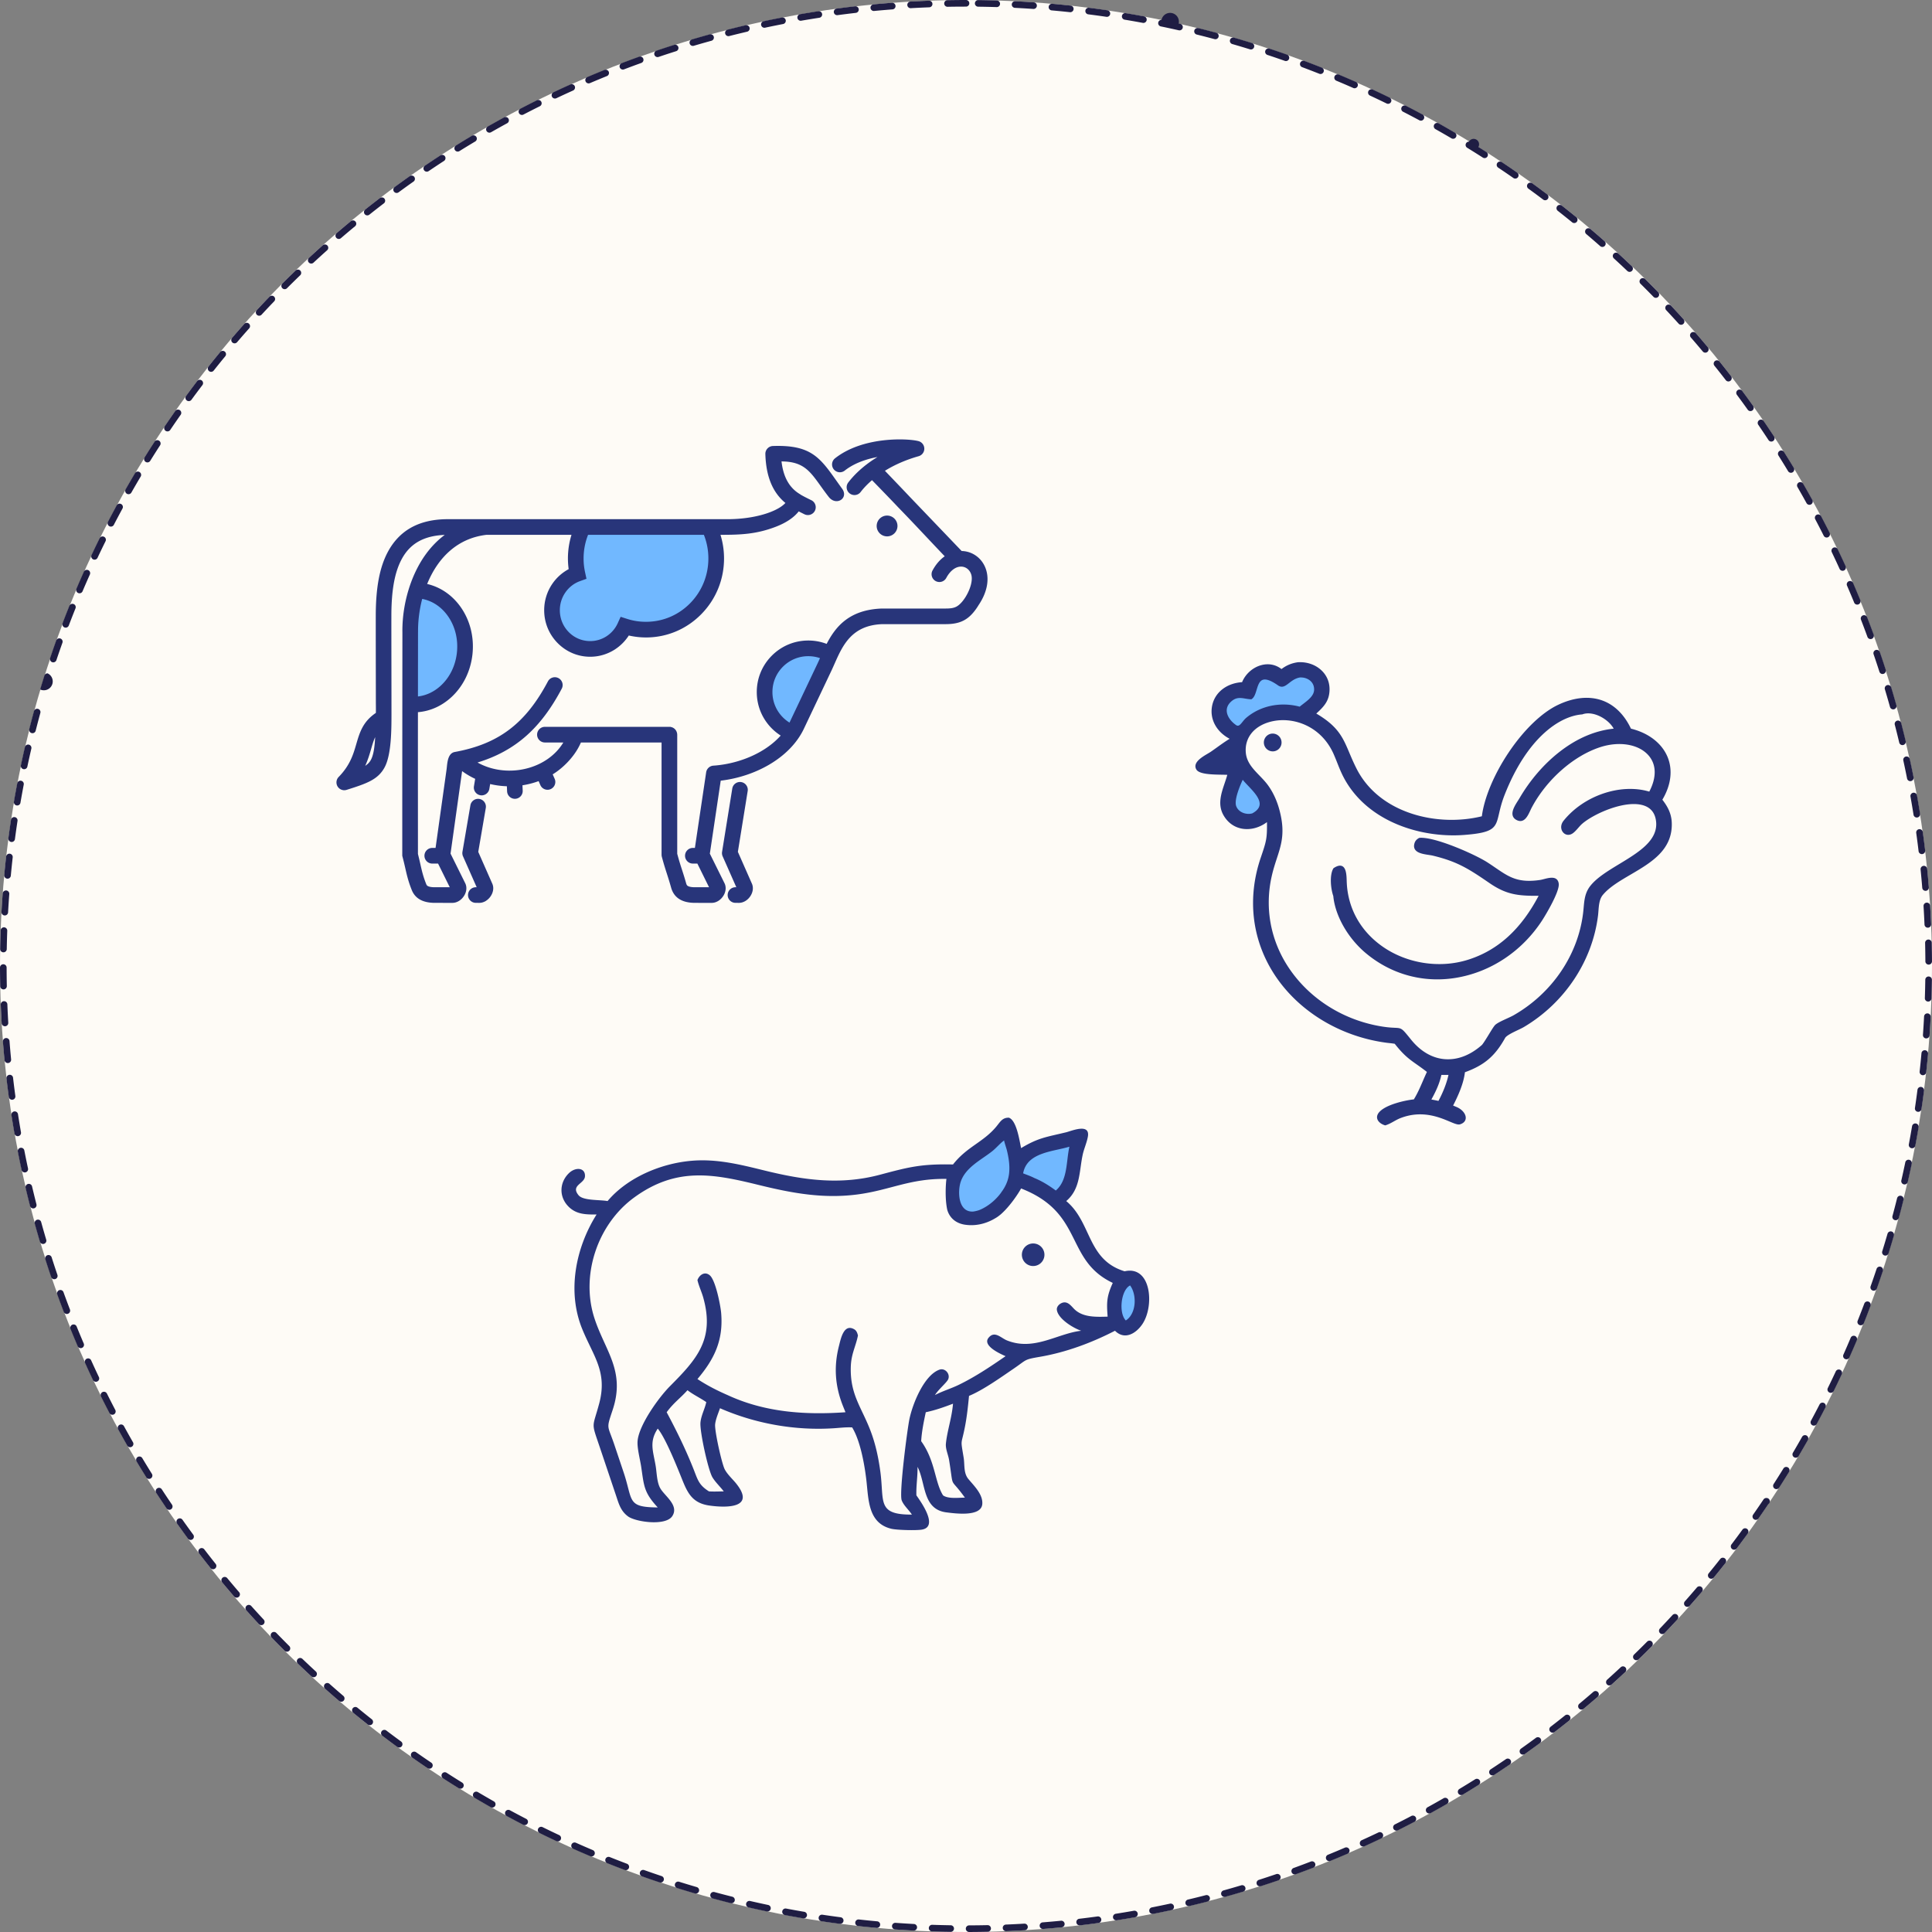 <svg xmlns="http://www.w3.org/2000/svg" viewBox="0 0 730 730">
    <rect x="0" y="0" width="730" height="730" fill="#808080" stroke="none"/>
    <circle cx="365" cy="365" r="365" fill="#fefbf6"/>
    <path d="M365 0h-.747l-.138.001H363.812l-.277.002h-.159l-.287.002h-.014l-.43.002h-.01l-.436.004h-.003c-.148 0-.293.002-.44.003h-.001l-.293.003h-.005l-.139.001h-.008l-.284.003h-.02l-.118.002h-.026l-.269.003h-.042l-.087.002h-.054l-.073.001-.118.002h-.05l-.08.001h-.04c-.685.01-1.37.021-2.053.034a1.25 1.25 0 1 0 .047 2.5c2.306-.044 4.647-.066 6.957-.066a1.25 1.25 0 1 0 0-2.5zm-13.955.263h-.048c-2.336.089-4.667.199-6.991.33a1.25 1.25 0 0 0 .141 2.497c2.302-.13 4.638-.241 6.944-.328a1.25 1.25 0 0 0-.046-2.5zm-13.925.79c-.028 0-.057 0-.086.002a366.38 366.38 0 0 0-3.432.277l-.028.002-.095.008-.05.004-.055.005c-1.11.095-2.218.196-3.325.3a1.25 1.25 0 1 0 .236 2.49 365.93 365.93 0 0 1 6.928-.592 1.25 1.25 0 0 0-.093-2.497zm-13.892 1.32c-.047 0-.095.002-.143.008-2.323.265-4.638.552-6.947.861a1.25 1.25 0 1 0 .331 2.478c2.286-.306 4.607-.593 6.9-.856a1.25 1.25 0 0 0-.141-2.492zm-13.827 1.85c-.06 0-.121.004-.183.013a371.125 371.125 0 0 0-1.64.255l-.02.003-.102.016-.054.009-.068.01-.063.01-.04.007-.173.028-.013.002-.098.015-.014.003c-1.18.188-2.359.383-3.535.582l-.023.004-.08.014-.05.009-.065.01-.098.017-.025.005-.128.022-.025.004a225.704 225.704 0 0 0-.605.104 1.25 1.25 0 0 0 .432 2.462c2.271-.393 4.579-.77 6.858-1.12a1.25 1.25 0 0 0-.188-2.485zm-13.746 2.379c-.079 0-.158.007-.238.023l-.025.005a397.106 397.106 0 0 0-.323.062l-.008.002a360.07 360.07 0 0 0-3.749.748l-.032.006-.094.02a58.946 58.946 0 0 1-.13.026l-.075.016c-.024.005-.054.01-.077.016l-.078.016a55.347 55.347 0 0 0-.122.025l-.029.006c-.707.146-1.414.295-2.12.445a1.25 1.25 0 0 0 .521 2.445c2.256-.48 4.549-.946 6.814-1.383a1.25 1.25 0 0 0-.235-2.478zM282.009 9.51c-.094 0-.19.01-.285.033-1.67.39-3.335.79-4.996 1.203l-.007.002-.1.025-.009.002-.184.046-.025.006-.07.018-.053.013-.066.016-.063.016-.058.014a170.5 170.5 0 0 0-.114.029l-.041.01-.087.022a30.565 30.565 0 0 0-.164.041l-.259.065-.016.005-.12.03-.012.003-.36.09a1.25 1.25 0 0 0 .619 2.423c2.235-.567 4.507-1.12 6.753-1.645a1.25 1.25 0 0 0-.283-2.467zm-13.52 3.431c-.11 0-.22.015-.332.045-1.23.338-2.457.682-3.682 1.032l-.014.004-.093.027-.025.007-.164.047-.029.008-.069.02-.053.015-.063.018-.066.02-.054.015-.115.033-.031.009-.095.027a52.33 52.33 0 0 0-.135.04c-.008.001-.016.004-.023.006-.676.195-1.357.394-2.03.593a1.25 1.25 0 0 0 .716 2.395 360.894 360.894 0 0 1 6.687-1.905 1.25 1.25 0 0 0-.33-2.456zm-13.382 3.953a1.25 1.25 0 0 0-.378.059l-.097.03-.01.004-.093.03-.017.005c-2.154.683-4.3 1.386-6.436 2.108a1.25 1.25 0 1 0 .8 2.368 362.28 362.28 0 0 1 6.607-2.162 1.25 1.25 0 0 0-.376-2.442zM241.89 21.36c-.14 0-.284.024-.423.074-2.198.79-4.385 1.601-6.563 2.432a1.25 1.25 0 1 0 .891 2.336 361.268 361.268 0 0 1 6.518-2.415 1.25 1.25 0 0 0-.423-2.427zm-13.035 4.974c-.155 0-.312.029-.464.09l-.198.08-.003.001-.112.045-.071.03-.036.014-.09.036-.003.001a363.47 363.47 0 0 0-5.55 2.305l-.006.003-.084.036-.033.014-.071.03-.07.03-.04.017-.104.044a1.25 1.25 0 0 0 .982 2.3 361.98 361.98 0 0 1 6.421-2.667 1.25 1.25 0 0 0-.468-2.409zm-12.834 5.474c-.168 0-.34.034-.503.106-.58.26-1.16.524-1.739.787h-.002l-.118.055-.011.005-.243.11c-.007.004-.015.008-.022.01l-.09.042-.044.02a235.371 235.371 0 0 0-.115.053l-.08.036-.076.035-.063.03c-.024.01-.047.02-.07.032l-.038.017-.073.033-.036.017-.077.035-.187.086-.014.007a261.812 261.812 0 0 0-.11.05l-.081.038-.016.007-.284.132-.004.001-.095.044-.006.003-.389.18-.007.004-.091.042-.014.007-.373.173-.025.012-.08.037-.028.013-.08.037-.015.008-.15.07c-.011.005-.031.014-.041.02l-.064.029-.053.024-.054.026-.068.032a205.428 205.428 0 0 0-.274.128l-.026.013-.1.047-.018.008-.724.341a1.25 1.25 0 0 0 1.072 2.259c2.085-.986 4.21-1.966 6.312-2.911a1.25 1.25 0 0 0-.513-2.39zm-12.61 5.963c-.185 0-.373.04-.55.127-.433.216-.869.433-1.301.65l-.042.02-.066.034-.055.028-.041.02a364.61 364.61 0 0 0-4.74 2.426 1.25 1.25 0 0 0 1.155 2.217 362.49 362.49 0 0 1 6.196-3.152 1.25 1.25 0 0 0-.557-2.37zm-12.375 6.445c-.201 0-.405.049-.594.151l-.99.543-.02.01-.088.049-.035.02-.075.04-.04.023-.053.028-.123.069-.025.013-.078.043-.022.013a364.833 364.833 0 0 0-4.567 2.563 1.25 1.25 0 1 0 1.239 2.171 363.808 363.808 0 0 1 6.07-3.388 1.25 1.25 0 0 0-.6-2.348zm-12.117 6.916c-.218 0-.438.057-.639.177a364.312 364.312 0 0 0-5.976 3.643 1.25 1.25 0 1 0 1.321 2.122 364.519 364.519 0 0 1 5.936-3.618 1.25 1.25 0 0 0-.642-2.324zm-11.841 7.375c-.234 0-.47.066-.68.202-.513.334-1.025.668-1.536 1.004l-.028.018-.06.04-.049.032-.051.034-.062.04-.04.026-.104.069-.013.008-.096.064-.02.013-.095.063-.012.008a341.624 341.624 0 0 0-.452.298l-.003.003a327.613 327.613 0 0 0-.791.525l-.02.013-.09.06-.022.014-.103.069-.003.002-.108.072-.024.016-.082.055-.03.02-.08.054-.027.017-.098.066-.009.006-.106.07-.025.018-.082.055-.027.018-.086.057-.022.015-.218.146-.009.006-.104.07-.008.006-1.045.705a1.25 1.25 0 0 0 1.408 2.066c1.91-1.294 3.86-2.587 5.794-3.844a1.25 1.25 0 0 0-.682-2.299zm-11.552 7.825c-.25 0-.5.074-.72.229l-.697.493-.034.024-.061.043-.04.028-.058.042-.074.053a164.739 164.739 0 0 0-.168.119l-.056.04-.041.029-.074.053-.028.019-.206.147-.028.02-.08.058-.025.017-.09.065-.014.01-.106.075-.016.011-.085.061-.035.025a331.01 331.01 0 0 0-.333.24l-.074.052a43.413 43.413 0 0 0-.104.075l-.043.03-.056.04a77.506 77.506 0 0 0-.136.1l-.058.04-.04.03-.066.047-.028.02-.07.05-.016.012c-.883.637-1.763 1.277-2.64 1.922a1.25 1.25 0 0 0 1.48 2.015 365.438 365.438 0 0 1 5.641-4.063 1.25 1.25 0 0 0-.721-2.271zm-11.244 8.26c-.264 0-.531.083-.758.257-.514.393-1.028.788-1.54 1.184l-.034.026-.054.042-.051.04c-.015.01-.03.022-.044.033l-.2.155-.013.01a209.123 209.123 0 0 0-.105.082l-.1.077-.003.003a369.034 369.034 0 0 0-3.379 2.654 1.25 1.25 0 0 0 1.56 1.955 364.772 364.772 0 0 1 5.482-4.275 1.25 1.25 0 0 0-.76-2.243zm-10.92 8.683c-.276 0-.555.091-.786.28-.378.312-.735.608-1.112.922l-.015.013c-.035.029-.062.052-.098.08l-.06.051a205.324 205.324 0 0 0-.202.169l-.05.042a677.728 677.728 0 0 0-.484.406l-.009.006c-1.116.937-2.226 1.88-3.331 2.83a1.25 1.25 0 1 0 1.63 1.895 365.408 365.408 0 0 1 5.315-4.48 1.25 1.25 0 0 0-.797-2.214zm-10.58 9.094c-.293 0-.588.102-.825.31a371.886 371.886 0 0 0-1.532 1.377l-.055.05-.075.068-.112.1-.061.056-.087.078-.049.045-.128.116-.043.04-.137.123-.016.015-.136.123-.023.021-.146.134-.017.015-.307.28-.012.01c-.752.687-1.501 1.376-2.247 2.069a1.25 1.25 0 1 0 1.7 1.832c1.691-1.569 3.42-3.143 5.141-4.68a1.25 1.25 0 0 0-.833-2.182zm-10.226 9.49c-.312 0-.625.116-.868.35-.05.05-.101.098-.152.147l-.009.009-.466.45-.004.004-.309.3-.006.006-.305.297-.008.007-.145.142-.021.02-.285.278-.03.03a316.54 316.54 0 0 0-.313.306l-.117.115-.06.057a193.981 193.981 0 0 0-.168.166l-.071.07-.072.07-.061.06-.116.114-.048.048-.138.136-.037.036-.08.08-.043.042-.131.129-.05.05-.076.074-.062.061a273.563 273.563 0 0 0-.17.168l-.065.065-.11.109-.057.057a308.333 308.333 0 0 0-.137.136l-.126.126-.027.026-.917.916a1.25 1.25 0 1 0 1.769 1.766 366.856 366.856 0 0 1 4.959-4.873 1.25 1.25 0 0 0-.868-2.15zm-9.857 9.873c-.328 0-.656.129-.902.384a367.947 367.947 0 0 0-3.602 3.803l-.014.014-.136.146-.022.024-.116.124-.026.028-.12.128-.048.053-.082.088-.093.1-.052.056-.074.08a346.57 346.57 0 0 0-.179.193l-.017.018-.226.244a1.25 1.25 0 0 0 1.84 1.692 366.8 366.8 0 0 1 4.77-5.058 1.25 1.25 0 0 0-.901-2.117zm-9.474 10.242c-.341 0-.681.14-.928.412a364.323 364.323 0 0 0-3.552 4.05l-.012.014a247.778 247.778 0 0 0-.453.525l-.054.063a195.718 195.718 0 0 0-.234.27l-.037.044-.12.14-.02.023-.118.138-.011.013a1.25 1.25 0 0 0 1.9 1.626c1.5-1.752 3.038-3.514 4.572-5.237a1.25 1.25 0 0 0-.933-2.08zM84.15 132.57c-.36 0-.715.154-.962.451a364.125 364.125 0 0 0-2.87 3.526l-.077.096-.009.01-.162.203-.021.027-.057.07-.03.037-.047.06-.033.04-.045.057-.074.092-.028.035-.05.064-.023.028-.055.07-.013.015-.81 1.018a1.25 1.25 0 0 0 1.96 1.553 366.337 366.337 0 0 1 4.37-5.407 1.25 1.25 0 0 0-.964-2.045zm-8.666 10.934c-.373 0-.742.166-.988.483a365.966 365.966 0 0 0-4.202 5.627 1.25 1.25 0 0 0 2.023 1.467 366.137 366.137 0 0 1 4.16-5.57 1.25 1.25 0 0 0-.993-2.007zm-8.241 11.256c-.393 0-.78.185-1.024.532-.691.983-1.378 1.97-2.06 2.961l-.002.002-.239.347-.012.018-.05.073-.02.03-.047.068-.019.027-.103.15-.005.008-.048.07-.02.029a230.158 230.158 0 0 0-.064.094l-.052.076-.006.008-.176.259c-.006.009 0-.002-.006.008l-.057.084-.006.01c-.328.48-.654.96-.98 1.442a1.25 1.25 0 1 0 2.073 1.399 364.65 364.65 0 0 1 3.944-5.725 1.25 1.25 0 0 0-1.021-1.97zm-7.805 11.565c-.409 0-.809.2-1.048.567a365.563 365.563 0 0 0-3.755 5.923 1.25 1.25 0 0 0 2.129 1.311 364.44 364.44 0 0 1 3.722-5.872 1.25 1.25 0 0 0-1.048-1.93zm-7.356 11.854a1.25 1.25 0 0 0-1.076.611c-.293.492-.584.985-.874 1.479l-.027.046-.032.054-.034.058-.028.048-.127.216-.014.023-.053.091-.013.022-.06.104-.005.007-.137.235-.002.002-.55.947-.006.01-.06.104-.01.015-.063.11-.002.004-.067.116-.008.012-.056.097-.018.031-.044.077-.022.039a143.474 143.474 0 0 0-.084.146l-.038.064-.035.061-.023.04-.041.071-.017.03c-.324.563-.647 1.127-.968 1.693a1.25 1.25 0 1 0 2.173 1.235 363.078 363.078 0 0 1 3.494-6.01 1.25 1.25 0 0 0-1.073-1.888zm-6.897 12.127c-.44 0-.866.233-1.094.644a365.943 365.943 0 0 0-3.294 6.203 1.25 1.25 0 0 0 2.225 1.14 362.83 362.83 0 0 1 3.26-6.14 1.25 1.25 0 0 0-1.097-1.847zm-6.425 12.385a1.25 1.25 0 0 0-1.118.689 360.44 360.44 0 0 0-1.046 2.131v.002l-.181.372a364.197 364.197 0 0 0-1.823 3.814 1.25 1.25 0 0 0 2.266 1.056 363.282 363.282 0 0 1 3.021-6.26 1.25 1.25 0 0 0-1.12-1.804zm-5.943 12.62c-.476 0-.93.274-1.14.734-.301.676-.604 1.357-.902 2.034l-.004.009-.048.11-.009.02-.046.106-.008.016-.052.119-.011.026-.037.083-.023.054-.026.058-.027.061-.017.04-.112.257-.009.02-.038.087-.007.015c-.48 1.1-.954 2.202-1.423 3.308a1.25 1.25 0 0 0 2.3.977 362.012 362.012 0 0 1 2.78-6.372 1.25 1.25 0 0 0-1.141-1.761zm-5.453 12.842c-.493 0-.96.294-1.157.778-.87 2.162-1.724 4.35-2.553 6.531a1.25 1.25 0 0 0 2.339.884c.819-2.157 1.67-4.336 2.53-6.476a1.25 1.25 0 0 0-1.159-1.717zm-4.953 13.043a1.25 1.25 0 0 0-1.175.826 364.118 364.118 0 0 0-2.297 6.62 1.25 1.25 0 0 0 2.371.792 361.397 361.397 0 0 1 2.278-6.566 1.25 1.25 0 0 0-1.177-1.672zm-4.444 13.223a1.25 1.25 0 0 0-1.192.875l-.13.415-.002.005-.096.305-.002.006-.026.086-.01.033c-.01.027-.018.054-.026.082l-.01.031-.08.255-.016.052-.019.062-.019.062-.018.057-.032.103-.01.035-.032.1a51.968 51.968 0 0 1-.039.128l-.01.033-.033.106-.005.018c-.014.045-.027.084-.04.13l-.002.004a262.448 262.448 0 0 0-.079.257l-.003.011-.081.264v.002l-.04.125a339.318 339.318 0 0 0-.125.408v.006l-.122.4-.04.133-.001.002-.12.394-.005.018-.034.115-.005.015-.077.255-.008.027-.028.095-.012.04-.027.088-.01.036-.035.116-.014.048-.023.074-.017.059-.016.052-.022.075a1.25 1.25 0 0 0 2.793-6.098zm-3.932 13.388a1.25 1.25 0 0 0-1.203.915 365.904 365.904 0 0 0-1.78 6.786 1.25 1.25 0 0 0 2.426.602 361.532 361.532 0 0 1 1.764-6.724 1.25 1.25 0 0 0-1.207-1.58zm-3.41 13.526a1.25 1.25 0 0 0-1.214.958 362.372 362.372 0 0 0-1.517 6.848 1.25 1.25 0 0 0 2.447.513c.477-2.257.983-4.54 1.503-6.787a1.25 1.25 0 0 0-1.219-1.532zm-2.885 13.65a1.25 1.25 0 0 0-1.226 1.012l-.008.04a15.959 15.959 0 0 0-.026.137l-.004.018-.05.265-.005.025-.021.113-.004.018-.05.27-.002.009c-.01.046-.015.075-.023.122l-.005.022-.075.404-.003.012-.077.414c-.31 1.67-.61 3.35-.898 5.027a1.25 1.25 0 0 0 2.465.419c.39-2.275.807-4.577 1.24-6.843a1.25 1.25 0 0 0-1.228-1.485zm-2.358 13.751a1.25 1.25 0 0 0-1.235 1.063 362.06 362.06 0 0 0-.214 1.434l-.007.044a367.685 367.685 0 0 0-.562 3.96l-.016.121-.006.04-.01.08c-.057.417-.113.833-.168 1.25a1.25 1.25 0 1 0 2.479.327c.302-2.287.63-4.602.976-6.881a1.25 1.25 0 0 0-1.237-1.438zm-1.828 13.829a1.25 1.25 0 0 0-1.24 1.11c-.261 2.315-.5 4.637-.718 6.965a1.25 1.25 0 1 0 2.49.232c.214-2.298.454-4.625.712-6.917a1.25 1.25 0 0 0-1.244-1.39zm-1.297 13.896a1.25 1.25 0 0 0-1.244 1.147 366.34 366.34 0 0 0-.253 3.656l-.001.013-.018.28-.001.014-.008.123-.001.024-.008.124v.013l-.01.14v.011l-.008.117-.002.038-.007.107-.001.026-.008.13-.002.038-.006.091-.003.052a251.995 251.995 0 0 0-.015.25l-.004.064-.003.06-.005.075-.003.046-.017.291v.01c-.024.4-.046.799-.068 1.199a1.25 1.25 0 0 0 2.496.138c.127-2.304.278-4.637.448-6.935a1.25 1.25 0 0 0-1.248-1.342zm-.767 13.925a1.25 1.25 0 0 0-1.248 1.2c-.057 1.574-.104 3.15-.14 4.729v.001l-.004.135v.02l-.003.135v.003l-.003.134-.001.04-.002.093-.001.048-.002.09a117.593 117.593 0 0 0-.004.162l-.001.06-.001.07-.002.064-.001.068-.002.112-.002.06-.001.073-.001.058a172.85 172.85 0 0 0-.003.125l-.002.124-.001.063-.001.064-.002.07v.06l-.003.108v.037l-.002.11-.001.04v.05a1.25 1.25 0 0 0 2.499.04c.04-2.308.102-4.647.185-6.95a1.25 1.25 0 0 0-1.25-1.296zm-.24 13.958h-.002A1.25 1.25 0 0 0 0 365.594c.002.657.004 1.313.009 1.969v.01a391.718 391.718 0 0 0 .002.341v.068l.002.076v.05l.001.126v.038l.001.099v.04l.002.111v.022l.001.138v.015l.002.127v.018c0 .098.002.188.003.286v.002l.002.145v.002a404.963 404.963 0 0 0 .005.433v.012l.004.286v.011c0 .049 0 .08.002.13v.017l.002.14v.004l.002.128v.039l.002.094v.045a201.424 201.424 0 0 0 .003.182l.001.064.001.08.001.035c.009.54.018 1.08.03 1.619a1.25 1.25 0 1 0 2.499-.051 371.217 371.217 0 0 1-.076-6.955 1.25 1.25 0 0 0-1.25-1.248zm.286 13.954h-.05a1.25 1.25 0 0 0-1.2 1.299c.068 1.71.147 3.419.238 5.123l.001.03.005.086.002.045.007.125.004.07.002.052.005.092.002.034.076 1.344a1.25 1.25 0 0 0 2.496-.155 368.855 368.855 0 0 1-.34-6.944 1.25 1.25 0 0 0-1.248-1.201zm.813 13.925a1.25 1.25 0 0 0-1.248 1.347c.18 2.33.383 4.654.607 6.972a1.25 1.25 0 1 0 2.489-.24 365.654 365.654 0 0 1-.603-6.925 1.25 1.25 0 0 0-1.245-1.154zm1.343 13.888a1.25 1.25 0 0 0-1.243 1.393l.013.116.005.045.01.081.006.06.008.066.007.063.007.056a260.357 260.357 0 0 0 .02.178l.01.082.005.036.01.087.002.015.037.31v.007c.121 1.013.246 2.024.375 3.034v.004l.011.08.007.054.009.067.01.073.005.05.017.126.003.027.015.114.002.019c.091.7.185 1.409.28 2.108a1.25 1.25 0 0 0 2.476-.346c-.31-2.285-.602-4.606-.867-6.898a1.25 1.25 0 0 0-1.24-1.107zm1.872 13.825a1.25 1.25 0 0 0-1.237 1.438c.358 2.311.739 4.62 1.14 6.916a1.25 1.25 0 0 0 2.461-.438c-.397-2.271-.777-4.578-1.13-6.857a1.25 1.25 0 0 0-1.234-1.059zm2.402 13.742a1.25 1.25 0 0 0-1.23 1.48c.448 2.304.915 4.583 1.407 6.872a1.25 1.25 0 0 0 2.443-.53 363.218 363.218 0 0 1-1.395-6.811 1.25 1.25 0 0 0-1.225-1.011zm2.93 13.641a1.253 1.253 0 0 0-1.22 1.527c.407 1.733.825 3.456 1.258 5.18l.002.01.031.124.006.021.024.099.024.094.003.013.321 1.266a1.25 1.25 0 0 0 2.423-.62 361.054 361.054 0 0 1-1.656-6.75 1.25 1.25 0 0 0-1.216-.964zm3.453 13.514a1.251 1.251 0 0 0-1.207 1.578l.133.478.002.008.034.123.003.012.036.128.007.024.026.096.016.057.016.055.02.072.008.03c.518 1.852 1.05 3.699 1.597 5.54l.005.017.027.09.001.006a1.25 1.25 0 0 0 2.396-.713 360.862 360.862 0 0 1-1.916-6.684 1.25 1.25 0 0 0-1.204-.917zm3.975 13.375a1.25 1.25 0 0 0-1.192 1.63 362.152 362.152 0 0 0 2.188 6.649 1.25 1.25 0 1 0 2.367-.804 361.056 361.056 0 0 1-2.173-6.604 1.25 1.25 0 0 0-1.19-.871zm4.487 13.209a1.25 1.25 0 0 0-1.176 1.674l.024.067.015.04.04.11.017.049.025.068.02.054.025.07.018.049c.012.033.02.058.033.09l.024.066.026.072.02.054.022.063.023.061a108.075 108.075 0 0 0 .108.299l.012.033.031.084.008.02c.638 1.743 1.288 3.48 1.952 5.21a1.25 1.25 0 1 0 2.334-.894 361.72 361.72 0 0 1-2.425-6.514 1.25 1.25 0 0 0-1.176-.825zm4.994 13.025a1.25 1.25 0 0 0-1.158 1.72c.398.98.799 1.956 1.204 2.93l.005.011.036.087.014.034.031.074.045.108.011.027.039.092.013.033.043.101.005.013c.415.994.83 1.973 1.253 2.962a1.25 1.25 0 0 0 2.294-.994c-.908-2.121-1.809-4.28-2.676-6.417a1.25 1.25 0 0 0-1.159-.78zm5.495 12.825a1.25 1.25 0 0 0-1.139 1.765c.494 1.094.994 2.186 1.498 3.275l.006.013.038.082.016.035.034.071.042.09.014.032.046.098.014.031c.015.032.03.066.046.097l.007.016c.39.837.786 1.681 1.182 2.515a1.25 1.25 0 0 0 2.257-1.076A362.64 362.64 0 0 1 34.44 514a1.25 1.25 0 0 0-1.14-.736zm5.983 12.602a1.25 1.25 0 0 0-1.118 1.808l.488.973.004.008.047.094.002.003.192.382.006.012.045.088.007.015.187.37.01.019.189.373.006.012.046.09.004.007.193.38.005.01.044.086.01.019.185.364.013.024.04.08.011.021a329.366 329.366 0 0 0 .146.285l.034.066.024.047.029.056.033.065.024.046.055.108.01.02.05.094.014.029.05.097.008.015c.327.634.648 1.253.979 1.885a1.25 1.25 0 0 0 2.21-1.168 363.147 363.147 0 0 1-3.162-6.191 1.25 1.25 0 0 0-1.12-.692zm6.466 12.363a1.25 1.25 0 0 0-1.096 1.85c.728 1.33 1.457 2.641 2.202 3.962l.007.011.059.105.007.014a417.094 417.094 0 0 0 .186.328l.031.055.027.048.036.062.01.018c.284.503.57 1.004.857 1.505a1.25 1.25 0 1 0 2.17-1.243 364.755 364.755 0 0 1-3.399-6.065 1.25 1.25 0 0 0-1.097-.65zm6.935 12.105a1.25 1.25 0 0 0-1.077 1.883 368.54 368.54 0 0 0 3.662 5.985 1.25 1.25 0 0 0 2.117-1.33 364.274 364.274 0 0 1-3.628-5.93 1.25 1.25 0 0 0-1.074-.608zm7.395 11.83a1.25 1.25 0 0 0-1.05 1.925 366.876 366.876 0 0 0 3.887 5.84 1.249 1.249 0 0 0 1.733.326 1.25 1.25 0 0 0 .33-1.737 363.757 363.757 0 0 1-3.852-5.787 1.249 1.249 0 0 0-1.048-.567zm7.843 11.54a1.25 1.25 0 0 0-1.024 1.965c.303.428.614.866.92 1.293l.001.002a332.924 332.924 0 0 0 .241.337l.07.099.015.02.065.09.012.017a573.728 573.728 0 0 0 .242.337l.07.098.005.006a367.907 367.907 0 0 0 2.469 3.39 1.248 1.248 0 0 0 1.742.256 1.25 1.25 0 0 0 .264-1.748 364.753 364.753 0 0 1-4.071-5.635 1.249 1.249 0 0 0-1.021-.528zm8.278 11.23a1.25 1.25 0 0 0-.996 2.004c.542.707 1.084 1.408 1.631 2.11l.004.005.074.096a3.624 3.624 0 0 1 .08.102l.016.02.076.098.029.037.044.057.042.054.032.04.046.059.024.031c.736.94 1.476 1.878 2.22 2.81a1.247 1.247 0 0 0 1.757.198 1.25 1.25 0 0 0 .197-1.757 365.492 365.492 0 0 1-4.283-5.475 1.248 1.248 0 0 0-.993-.49zm8.7 10.905a1.25 1.25 0 0 0-.961 2.048c.371.447.743.893 1.116 1.338l.01.013.134.16.006.007.12.143.025.03.119.14.035.043.088.105.064.076.076.09.06.072.06.071.105.123a177.046 177.046 0 0 0 .286.339l.008.009c.56.662 1.114 1.312 1.678 1.97l.026.029a196.501 196.501 0 0 0 .184.214l.054.064.113.13.028.033.126.146a1.247 1.247 0 0 0 1.763.13 1.25 1.25 0 0 0 .13-1.762 366.32 366.32 0 0 1-4.49-5.309 1.247 1.247 0 0 0-.962-.452zm9.112 10.567a1.25 1.25 0 0 0-.934 2.08l.08.09.018.02.243.27.055.061.078.087.088.097.055.062.094.104.048.053.1.111.037.042a766.443 766.443 0 0 0 .268.296l.015.016.134.149.017.019.283.31c.007.01-.004-.003.004.006.636.7 1.274 1.397 1.915 2.093l.007.007.284.308.016.017.14.15.006.008.132.142.018.02.13.14.03.032.118.128.026.027.112.121.044.048.116.124.015.016a1.246 1.246 0 0 0 1.765.061 1.25 1.25 0 0 0 .063-1.766 366.51 366.51 0 0 1-4.689-5.133 1.247 1.247 0 0 0-.931-.416zm9.507 10.21a1.25 1.25 0 0 0-.898 2.12c.86.89 1.726 1.775 2.595 2.656l.007.007.299.302.009.01.144.145.016.017.143.144.002.001a941.557 941.557 0 0 0 .306.308l.008.008.13.131.028.029.134.134.026.027a149.995 149.995 0 0 0 .143.142l.136.137.028.028.138.138.01.01.133.133.023.023.137.137.024.024.136.135.006.006.142.142.012.012a1.246 1.246 0 0 0 1.767-.006 1.25 1.25 0 0 0-.004-1.767 366.552 366.552 0 0 1-4.881-4.951 1.246 1.246 0 0 0-.899-.381zm9.89 9.842a1.25 1.25 0 0 0-.865 2.153c.682.654 1.367 1.305 2.054 1.953l.015.014.29.273.036.034.129.12.047.046.09.084.054.05.111.105.072.067.06.057.125.116.045.042.275.258.023.021a359.315 359.315 0 0 0 1.282 1.191l.014.014.271.25.057.052.053.05c.24.22.543.328.845.328a1.25 1.25 0 0 0 .848-2.169 366.704 366.704 0 0 1-5.067-4.761 1.246 1.246 0 0 0-.864-.348zm10.257 9.458a1.25 1.25 0 0 0-.83 2.185 367.865 367.865 0 0 0 3.447 3.02l.016.014.15.13.03.026.108.093.059.05.11.096.092.079.027.023c.415.358.833.716 1.25 1.072a1.247 1.247 0 0 0 1.754-.146 1.25 1.25 0 0 0-.14-1.763 366.484 366.484 0 0 1-5.244-4.564 1.245 1.245 0 0 0-.83-.315zm10.61 9.059a1.25 1.25 0 0 0-.794 2.216c.788.647 1.578 1.29 2.371 1.93l.007.006.079.064.009.007.249.201.075.06c.008.007.01.01.02.016l.068.056.024.019.226.181.016.013.068.055.026.02.068.055.02.016.32.257.013.01.077.062.009.007c.567.454 1.136.906 1.707 1.356a1.248 1.248 0 0 0 1.756-.206 1.25 1.25 0 0 0-.207-1.755 365.031 365.031 0 0 1-5.414-4.362 1.245 1.245 0 0 0-.793-.284zm10.949 8.648a1.25 1.25 0 0 0-.757 2.246c1.275.968 2.557 1.928 3.845 2.88l.013.01.08.06h.003l.23.17.046.034.052.039.047.034a27.087 27.087 0 0 0 .148.11l.1.073.024.017.079.058.03.023.076.055.028.02.21.155a97.297 97.297 0 0 0 .119.087l.097.071.01.007.326.239c.002 0 .004.002.005.003l.05.036a1.248 1.248 0 0 0 1.744-.275 1.25 1.25 0 0 0-.274-1.746 366.143 366.143 0 0 1-5.576-4.151 1.244 1.244 0 0 0-.755-.255zm11.27 8.223a1.25 1.25 0 0 0-.719 2.273l.014.01.074.052.01.008.238.166.033.023.066.046.03.022.067.046.028.02c.045.03.09.062.134.093l.026.018.063.044.035.024.063.044.038.027.063.044.027.018.144.1.014.01.064.044a12.191 12.191 0 0 0 .1.07l.038.027.06.041.035.024.139.096.014.01.07.05.028.018.067.046a16.507 16.507 0 0 1 .101.07l.015.01.157.11.012.007.065.045.038.026.064.045.03.02c.024.017.046.033.07.048l.014.01.142.098.031.022a42.928 42.928 0 0 0 .1.068l.061.043.04.026.062.043.023.016.13.09.035.023.061.042.04.027c.02.015.042.03.064.044l.032.022.067.046.012.009.151.103.023.016.067.046.034.023a28.461 28.461 0 0 0 .164.112l.04.027.104.07.05.035.047.032c.019.013.04.028.06.04l.045.032.068.046.032.021.101.07.025.016.085.059.023.015c.038.026.05.033.087.06l.021.013.332.225.002.002.968.653a1.249 1.249 0 0 0 1.39-2.078 365.299 365.299 0 0 1-5.732-3.935 1.244 1.244 0 0 0-.716-.227zm11.577 7.787a1.25 1.25 0 0 0-.679 2.3 403.67 403.67 0 0 0 .378.244l.071.046a9.772 9.772 0 0 1 .147.094l.078.05.076.049.033.021.075.048.033.021.094.06.009.006a363.91 363.91 0 0 0 4.857 3.058c.018.01.035.022.053.033l.015.01a1.25 1.25 0 1 0 1.314-2.127 363.92 363.92 0 0 1-5.878-3.714c-.21-.135-.444-.2-.676-.2zm11.866 7.337a1.25 1.25 0 0 0-.638 2.325l.018.011.252.15.02.012.077.045.026.015a403.03 403.03 0 0 0 .37.219l.08.046.015.009.36.211.012.008.085.05.013.007.36.211.016.01a363.92 363.92 0 0 0 4.353 2.505 1.25 1.25 0 1 0 1.232-2.175 364.48 364.48 0 0 1-6.015-3.485c-.2-.118-.42-.174-.636-.174zm12.138 6.876a1.25 1.25 0 0 0-.6 2.347 364.27 364.27 0 0 0 6.195 3.277 1.25 1.25 0 0 0 1.144-2.223 363.377 363.377 0 0 1-6.145-3.25 1.244 1.244 0 0 0-.594-.151zm12.395 6.405a1.25 1.25 0 0 0-.553 2.372c1.96.965 3.93 1.914 5.91 2.845l.005.002.093.044.012.006.244.114.046.022a1.25 1.25 0 0 0 1.06-2.264 363.658 363.658 0 0 1-6.265-3.012 1.245 1.245 0 0 0-.552-.129zm12.63 5.922a1.25 1.25 0 0 0-.517 2.389 362.63 362.63 0 0 0 5.964 2.593c.042.019.063.027.106.045l.03.013.085.036.038.016c.021.01.028.012.05.021l.15.064.006.003a1.25 1.25 0 0 0 .973-2.303c-2.124-.898-4.27-1.83-6.376-2.768a1.245 1.245 0 0 0-.508-.109zm12.85 5.432a1.25 1.25 0 0 0-.464 2.41c.67.268 1.34.534 2.013.799l.025.01.074.029.043.016c.022.01.044.018.067.027l.06.024a16.427 16.427 0 0 0 .166.064l.028.011.093.037.033.013.093.036.028.011c1.265.494 2.538.983 3.81 1.464a1.247 1.247 0 0 0 1.603-.73 1.25 1.25 0 0 0-.728-1.612 361.8 361.8 0 0 1-6.48-2.52c-.152-.06-.309-.09-.463-.09zm13.052 4.931a1.25 1.25 0 0 0-.424 2.426c.9.32 1.806.64 2.709.952l.003.001.118.042.022.007.107.037.02.007.125.043.012.004.105.037.046.016.073.025.052.018.066.022.124.043.035.012.073.025.042.015.078.026.03.011c.926.318 1.852.632 2.781.942a1.248 1.248 0 0 0 1.582-.79 1.25 1.25 0 0 0-.79-1.581 361.336 361.336 0 0 1-6.57-2.267 1.247 1.247 0 0 0-.419-.073zm13.23 4.423a1.25 1.25 0 0 0-.374 2.443c1.828.572 3.661 1.13 5.5 1.673l.054.016.05.015.083.024.034.01.987.29a1.249 1.249 0 0 0 1.543-.852 1.25 1.25 0 0 0-.85-1.55 360.778 360.778 0 0 1-6.654-2.012 1.25 1.25 0 0 0-.374-.057zm13.392 3.908a1.25 1.25 0 0 0-.326 2.457c2.25.61 4.508 1.198 6.775 1.766a1.25 1.25 0 1 0 .607-2.425c-2.238-.56-4.501-1.15-6.728-1.754-.11-.03-.22-.044-.328-.044zm13.533 3.388a1.25 1.25 0 0 0-.282 2.468l.23.053.052.012.067.015.062.014.055.013.387.088.004.001c.922.21 1.844.416 2.769.618l.006.001.302.067.018.003.08.018.044.01.073.016.064.013.052.012.12.026.036.007.1.022.027.006.124.027h.002c.728.158 1.444.31 2.174.463a1.25 1.25 0 0 0 .504-2.449 363.193 363.193 0 0 1-6.79-1.492 1.25 1.25 0 0 0-.28-.032zm13.653 2.863a1.25 1.25 0 0 0-.238 2.477 353.792 353.792 0 0 0 1.038.196l.08.014.057.011.057.01.267.05.018.004c1.344.249 2.691.49 4.04.725l.063.01.053.01a47.997 47.997 0 0 1 .12.02c.375.065.737.128 1.113.191a1.25 1.25 0 0 0 .41-2.466c-2.275-.386-4.578-.8-6.844-1.23a1.256 1.256 0 0 0-.234-.022zm13.756 2.336a1.25 1.25 0 0 0-.191 2.485c.484.073.954.142 1.439.213l.025.004.102.015.04.005.1.015.045.006.098.015.079.011.04.006.09.013.01.001c1.62.234 3.243.457 4.87.669a1.25 1.25 0 0 0 .323-2.479 363.626 363.626 0 0 1-6.883-.965 1.265 1.265 0 0 0-.187-.014zm13.831 1.805a1.25 1.25 0 0 0-.145 2.491c2.318.257 4.654.494 6.985.708a1.25 1.25 0 0 0 .217-2.49 365.81 365.81 0 0 1-6.917-.702 1.268 1.268 0 0 0-.14-.007zm13.898 1.275a1.25 1.25 0 0 0-.1 2.496 366.932 366.932 0 0 0 7.062.442 1.25 1.25 0 0 0 .066-2.498c-2.304-.123-4.638-.27-6.936-.437a1.29 1.29 0 0 0-.092-.003zm13.928.745a1.25 1.25 0 0 0-.043 2.5c1.199.04 2.399.076 3.6.106h.013l.293.007.04.001.08.002.048.001.077.002.11.003.064.001.07.002.062.001.069.002.061.001.117.003h.055l.077.002.059.002.077.001.052.001.118.003a20.052 20.052 0 0 1 .131.003h.064l.06.002.267.005h.032l.096.003h.004l1.202.02h.02a1.25 1.25 0 0 0 .02-2.5 370.099 370.099 0 0 1-6.995-.174zm20.936.13h-.028c-2.305.051-4.644.08-6.952.088a1.25 1.25 0 0 0 .004 2.5h.25l.065-.001.266-.001h.014c1.18-.006 2.347-.017 3.524-.034h.005l.288-.004h.014a82.692 82.692 0 0 0 .148-.002l.134-.003h.01c.05 0 .074 0 .123-.002h.043l.092-.002h.045l.122-.003h.037l.097-.002.055-.001.077-.001.054-.001.101-.002.074-.001.075-.002.063-.001.065-.001.065-.001.115-.003h.053l.08-.002.055-.001.087-.002.043-.001.128-.003h.03l.108-.002.033-.001.129-.003h.002l.238-.005a1.25 1.25 0 0 0-.031-2.5zm13.944-.57c-.025 0-.05 0-.076.002a369.2 369.2 0 0 1-6.944.35 1.25 1.25 0 0 0 .1 2.498c1.01-.041 2.005-.086 3.014-.136h.003l.433-.021h.006l.427-.022.013-.001.284-.015h.006l.136-.007h.01c.146-.009.28-.016.425-.023l.014-.001c.74-.04 1.491-.083 2.23-.127a1.25 1.25 0 0 0-.08-2.497zm13.904-1.1c-.041 0-.082.002-.124.007-2.293.225-4.622.431-6.922.613a1.25 1.25 0 0 0 .197 2.492c2.328-.184 4.65-.39 6.964-.617h.006a1.25 1.25 0 0 0-.121-2.495zm13.86-1.63c-.056 0-.113.004-.171.012-2.285.313-4.606.609-6.898.878a1.25 1.25 0 1 0 .292 2.483c.726-.085 1.45-.173 2.175-.262l.311-.039.02-.002.08-.01.052-.007.07-.009.063-.008.1-.012.078-.01.053-.007.08-.01.05-.006.107-.013.018-.003.13-.016.028-.004.112-.014.022-.003c1.142-.146 2.268-.295 3.406-.45a1.25 1.25 0 0 0-.178-2.488zm13.78-2.16a1.26 1.26 0 0 0-.218.02c-2.27.4-4.577.785-6.855 1.142a1.25 1.25 0 0 0 .377 2.471c1.568-.246 3.143-.503 4.704-.769h.004l.131-.023c.004 0 .007 0 .011-.002l.134-.022.023-.004.097-.017.058-.01.062-.01.072-.013.014-.002c.535-.092 1.069-.185 1.603-.28a1.25 1.25 0 0 0-.216-2.48zm13.691-2.689c-.087 0-.176.01-.265.029a362.03 362.03 0 0 1-6.81 1.406 1.25 1.25 0 1 0 .481 2.453l.904-.179.084-.017.036-.007.109-.021.016-.004c1.917-.383 3.808-.776 5.714-1.189a1.25 1.25 0 0 0-.269-2.47zm13.576-3.215c-.103 0-.208.013-.313.04a361.111 361.111 0 0 1-6.748 1.667 1.25 1.25 0 0 0 .57 2.434l.762-.18.001-.001.121-.03.043-.01.072-.017.063-.015.043-.01c1.328-.32 2.654-.645 3.976-.979.012-.003.027-.006.038-.01l.075-.018.051-.013.064-.016.084-.021.061-.016.1-.025.028-.007.105-.027.023-.006c.365-.092.733-.186 1.097-.28a1.25 1.25 0 0 0-.316-2.46zm13.439-3.736c-.119 0-.24.017-.359.053-2.21.66-4.457 1.309-6.679 1.926a1.25 1.25 0 0 0 .659 2.412c.655-.182 1.287-.36 1.94-.545l.02-.006.108-.03.025-.008.116-.033.012-.003.123-.035.037-.01.083-.025.048-.013.079-.023.046-.013.114-.033.048-.013a173.913 173.913 0 0 1 .127-.037l.071-.02.053-.015.083-.024.043-.012.11-.032.042-.012.088-.026.038-.01.095-.028.028-.008.26-.076.008-.002c.968-.28 1.938-.566 2.902-.854a1.25 1.25 0 0 0-.368-2.445zm13.288-4.254c-.134 0-.27.022-.404.067a361.25 361.25 0 0 1-6.6 2.184 1.25 1.25 0 0 0 .758 2.382l.084-.027h.002l.264-.085.005-.002a361.773 361.773 0 0 0 6.303-2.089 1.25 1.25 0 0 0-.412-2.43zm13.11-4.764c-.149 0-.3.027-.449.084-2.152.83-4.342 1.65-6.51 2.437a1.25 1.25 0 0 0 .843 2.354 362.95 362.95 0 0 0 2.44-.896l.255-.095h.001l.122-.046.018-.007.11-.04.017-.007.254-.095.003-.002.127-.047.003-.001c1.078-.403 2.152-.812 3.224-1.225a1.25 1.25 0 0 0-.457-2.414zm12.92-5.267c-.165 0-.333.033-.494.103a361.78 361.78 0 0 1-6.413 2.687 1.25 1.25 0 0 0 .944 2.315 363.212 363.212 0 0 0 6.457-2.706 1.25 1.25 0 0 0-.495-2.399zm12.706-5.76c-.18 0-.364.038-.538.121-2.082.993-4.203 1.98-6.303 2.932a1.25 1.25 0 0 0 1.028 2.279l.649-.295.013-.006a389.716 389.716 0 0 0 .394-.18l.08-.037.04-.018.082-.037.036-.017.11-.05.042-.02.07-.032.051-.023.062-.029.057-.026.054-.025.098-.045a73.229 73.229 0 0 1 .177-.081l.058-.027a19.079 19.079 0 0 0 .266-.123l.062-.028.06-.028.05-.024.064-.029.047-.022.065-.03.084-.039.068-.031.06-.028a23.117 23.117 0 0 1 .114-.053l.06-.028a22.332 22.332 0 0 0 .111-.052l.102-.047.06-.028.051-.024.065-.03.047-.022.064-.03.043-.02.24-.112.036-.017c.024-.01.047-.022.071-.033a9.604 9.604 0 0 0 .114-.053l.008-.004.28-.131.016-.008c.658-.309 1.315-.62 1.97-.932a1.25 1.25 0 0 0-.539-2.379zm12.473-6.247c-.196 0-.395.047-.58.144a362.52 362.52 0 0 1-6.185 3.172 1.25 1.25 0 0 0 1.111 2.24 361.545 361.545 0 0 0 3.48-1.766l.082-.043.038-.02.068-.034.22-.114.029-.015.085-.044.008-.004c.744-.384 1.485-.77 2.226-1.159a1.25 1.25 0 0 0-.582-2.357zm12.226-6.722c-.211 0-.426.054-.622.167-2 1.15-4.039 2.297-6.06 3.408a1.25 1.25 0 0 0 1.2 2.193l.92-.507.01-.006.11-.06.007-.005a200.175 200.175 0 0 0 .221-.122l.047-.026.063-.035.048-.027.065-.036.045-.025.098-.054.068-.038a9.707 9.707 0 0 1 .11-.061l.026-.015.08-.044.01-.006c1.398-.78 2.79-1.569 4.178-2.367a1.25 1.25 0 0 0-.624-2.334zm11.958-7.186c-.227 0-.457.062-.663.192a364.088 364.088 0 0 1-5.924 3.637 1.25 1.25 0 0 0 1.284 2.146 365.014 365.014 0 0 0 5.627-3.452l.012-.007c.029-.018.062-.04.092-.057l.03-.02.08-.05.03-.018.098-.062a1.25 1.25 0 0 0-.666-2.309zm11.674-7.638c-.243 0-.488.07-.703.217-1.906 1.3-3.85 2.6-5.78 3.862a1.25 1.25 0 0 0 1.359 2.098 366.743 366.743 0 0 0 5.833-3.897 1.25 1.25 0 0 0-.709-2.28zm11.374-8.08c-.258 0-.519.079-.742.244a365.934 365.934 0 0 1-5.63 4.08 1.25 1.25 0 1 0 1.449 2.039l.975-.695.008-.006.078-.056a10.648 10.648 0 0 1 .13-.093l.097-.07a83.166 83.166 0 0 1 .097-.07l.07-.05a11.366 11.366 0 0 0 .117-.083l.017-.013.215-.154.01-.008.095-.068.017-.012a362.147 362.147 0 0 0 3.749-2.736 1.25 1.25 0 0 0-.752-2.25zm11.056-8.51c-.274 0-.55.09-.78.274a365.787 365.787 0 0 1-5.469 4.293 1.25 1.25 0 0 0 1.525 1.981 367.3 367.3 0 0 0 3.956-3.088l.016-.013.07-.055.026-.02.067-.053.02-.017.13-.103.028-.021.056-.045.04-.032.054-.043a20.055 20.055 0 0 0 .283-.225l.037-.03.064-.05.036-.03.067-.052.032-.026.094-.075.007-.006a55.169 55.169 0 0 0 .121-.096l.074-.06.03-.023.077-.061.022-.018.1-.08a1.25 1.25 0 0 0-.783-2.226zm10.724-8.924c-.29 0-.58.1-.817.304a366.624 366.624 0 0 1-5.301 4.498 1.25 1.25 0 0 0 1.595 1.925l.074-.06.048-.041.075-.063.127-.105.04-.034.308-.257.008-.007c.665-.557 1.33-1.116 1.991-1.678l.022-.018.146-.124.035-.03.112-.095.044-.037.12-.103.074-.063.055-.046.152-.13.027-.022c.633-.541 1.262-1.081 1.892-1.626a1.25 1.25 0 0 0-.827-2.188zm10.376-9.328c-.306 0-.612.112-.853.337a365.579 365.579 0 0 1-5.126 4.697 1.25 1.25 0 1 0 1.672 1.859 366.901 366.901 0 0 0 5.16-4.73 1.25 1.25 0 0 0-.853-2.163zm10.013-9.716c-.322 0-.643.124-.888.37a366.443 366.443 0 0 1-4.943 4.889 1.25 1.25 0 0 0 1.741 1.794c.68-.66 1.356-1.321 2.03-1.985l.007-.007.3-.295.014-.014.143-.142.02-.02.131-.13.015-.015.138-.136.03-.03.137-.136.006-.006.133-.132.03-.03.134-.133.026-.026.123-.122.021-.021.136-.135.029-.03c.046-.045.092-.09.137-.137l.007-.006.137-.137.021-.021.14-.14.019-.019.132-.132.014-.014.139-.14.025-.025.28-.28.026-.027.136-.137a3.65 3.65 0 0 1 .022-.022l.122-.123.018-.018a1.25 1.25 0 0 0-.888-2.13zm9.635-10.09c-.338 0-.674.136-.92.404a366.878 366.878 0 0 1-4.754 5.074 1.25 1.25 0 1 0 1.808 1.726c1.157-1.21 2.304-2.43 3.444-3.656l.01-.01.133-.144.03-.033.109-.117.039-.042a194.98 194.98 0 0 1 .346-.374l.022-.024.66-.715a1.25 1.25 0 0 0-.927-2.09zm9.243-10.45c-.353 0-.705.149-.952.44a367.135 367.135 0 0 1-4.556 5.25 1.25 1.25 0 0 0 1.872 1.657c.337-.38.672-.762 1.007-1.143l.011-.013.138-.157.002-.003.129-.146.023-.028.126-.143a8.5 8.5 0 0 1 .026-.03l.11-.126.023-.026.12-.137.037-.043.116-.133.028-.032.1-.114.04-.048.115-.132c.015-.017.02-.024.036-.04l.094-.11a23.728 23.728 0 0 1 .189-.217l.114-.131c.007-.01.02-.023.027-.032l.104-.12.037-.043.116-.134.034-.04.1-.117.028-.03.119-.14.034-.038.122-.143.01-.012c.04-.045.079-.09.117-.136l.031-.036.123-.143.02-.023c.04-.045.078-.09.117-.137l.017-.019.128-.15.02-.024.264-.307c.007-.01.01-.012.017-.02l.132-.155.01-.011.13-.154.007-.007.133-.157.007-.008a1.25 1.25 0 0 0-.952-2.06zm8.839-10.796c-.37 0-.737.163-.983.477a365.874 365.874 0 0 1-4.353 5.421 1.25 1.25 0 0 0 1.929 1.591 367.114 367.114 0 0 0 4.078-5.072l.005-.006.075-.096.011-.014.076-.096.005-.007.076-.096.034-.044.029-.036a1.25 1.25 0 0 0-.982-2.022zm8.42-11.125c-.387 0-.768.179-1.013.515a365.906 365.906 0 0 1-4.142 5.583 1.25 1.25 0 1 0 1.994 1.509 366.295 366.295 0 0 0 2.29-3.059l.006-.008.055-.075.02-.026.05-.07.014-.017.118-.16v-.001l.045-.06.034-.046.036-.049.04-.053c.01-.016.022-.031.034-.047l.048-.066.037-.05.059-.08.027-.036.05-.067.024-.034.054-.074.022-.029.149-.203.022-.03.053-.072.025-.035a41.543 41.543 0 0 0 .075-.102l.072-.097.012-.017.062-.085.031-.043.044-.06.03-.041.041-.056.038-.052.02-.028.108-.148.004-.004.054-.074c.006-.01.01-.014.017-.023l.054-.076.008-.01.188-.259a1.25 1.25 0 0 0-1.01-1.985zm7.987-11.438a1.25 1.25 0 0 0-1.04.554 364.994 364.994 0 0 1-3.925 5.738 1.25 1.25 0 1 0 2.05 1.431c1.166-1.67 2.32-3.352 3.46-5.043l.013-.021.052-.077.008-.012.07-.104.054-.08.016-.024.063-.094a1.25 1.25 0 0 0-.821-2.268zm7.545-11.737c-.42 0-.83.211-1.065.595a364.77 364.77 0 0 1-3.704 5.884 1.25 1.25 0 0 0 2.097 1.36c.279-.433.563-.876.84-1.311l.004-.007.062-.097.02-.032.044-.07.03-.047.03-.045a364.75 364.75 0 0 0 2.705-4.324 1.25 1.25 0 0 0-1.063-1.906zm7.088-12.015c-.436 0-.86.229-1.09.636a362.837 362.837 0 0 1-3.474 6.02 1.25 1.25 0 0 0 2.147 1.28c1.19-2.015 2.357-4.038 3.509-6.079a1.25 1.25 0 0 0-1.092-1.857zm6.622-12.28c-.454 0-.89.248-1.113.678a361.902 361.902 0 0 1-3.24 6.15 1.25 1.25 0 1 0 2.2 1.187c.604-1.12 1.202-2.243 1.795-3.37l.004-.009.032-.06a17.98 17.98 0 0 0 .054-.102l.045-.087.011-.02c.444-.847.889-1.703 1.326-2.552a1.25 1.25 0 0 0-1.114-1.815zm6.145-12.526c-.47 0-.921.267-1.134.721-.975 2.09-1.985 4.2-3.001 6.271a1.25 1.25 0 1 0 2.244 1.101c.816-1.663 1.62-3.333 2.41-5.01l.01-.02.03-.063.03-.066.019-.039.528-1.124a1.25 1.25 0 0 0-1.136-1.771zm5.656-12.751a1.25 1.25 0 0 0-1.153.765 361.742 361.742 0 0 1-2.757 6.381 1.25 1.25 0 0 0 2.281 1.023 367.34 367.34 0 0 0 .814-1.849l.052-.119.005-.01a194.786 194.786 0 0 0 .157-.36l.016-.038c.01-.02.026-.059.035-.08l.018-.042.039-.089.019-.043c.009-.021.03-.07.04-.09l.02-.051.031-.07a15.62 15.62 0 0 0 .052-.119l.019-.044.048-.111.011-.026.039-.09.019-.043.033-.077.017-.04c.01-.02.03-.068.039-.09l.011-.026.052-.12.004-.01.046-.107.012-.028.046-.107.004-.008c.365-.85.728-1.703 1.087-2.557a1.25 1.25 0 0 0-1.156-1.725zm5.161-12.962c-.506 0-.982.309-1.17.81a361.26 361.26 0 0 1-2.51 6.484 1.25 1.25 0 0 0 2.322.929 580.749 580.749 0 0 0 .145-.368l.04-.1.01-.024.046-.117.002-.004.046-.117.015-.039.031-.077.02-.051.026-.065.02-.053c.01-.021.018-.045.027-.066l.039-.1a22.557 22.557 0 0 0 .046-.116l.022-.055.024-.062.022-.056a62.8 62.8 0 0 0 .034-.086l.03-.079.024-.058.022-.058.024-.06.022-.056.024-.061.028-.071.03-.076.028-.073a22.296 22.296 0 0 0 .047-.12l.02-.054c.01-.022.02-.049.028-.07l.018-.045.044-.114.013-.032.032-.085.019-.047.03-.077.015-.038.04-.105.006-.014.047-.122.008-.02.039-.1.011-.03.042-.108.004-.01a293.693 293.693 0 0 0 .15-.388c.359-.932.718-1.876 1.07-2.811a1.25 1.25 0 0 0-1.172-1.685zm4.656-13.151a1.25 1.25 0 0 0-1.186.856c-.727 2.188-1.486 4.4-2.256 6.573a1.25 1.25 0 0 0 2.353.844c.222-.625.444-1.258.662-1.885l.006-.019.036-.102a6.14 6.14 0 0 1 .011-.032l.031-.09.013-.037.04-.113.017-.05.023-.068.02-.058.02-.06.023-.064.014-.041c.03-.085.06-.17.088-.255l.013-.036.027-.079.011-.032.029-.084v-.002l.065-.186.007-.022.028-.082.011-.032.029-.084.007-.02c.353-1.03.7-2.062 1.044-3.096a1.25 1.25 0 0 0-1.186-1.644zm4.144-13.32a1.25 1.25 0 0 0-1.2.902 360.208 360.208 0 0 1-2 6.657 1.25 1.25 0 0 0 2.384.75c.448-1.439.89-2.89 1.32-4.336l.002-.007c.237-.797.466-1.577.698-2.376a1.25 1.25 0 0 0-1.204-1.59zm3.627-13.474c-.56 0-1.07.38-1.212.949a361.225 361.225 0 0 1-1.743 6.731 1.25 1.25 0 0 0 2.412.658c.205-.76.404-1.509.604-2.27l.004-.018.032-.12c0-.004.002-.007.003-.011l.066-.254.01-.04.022-.082.013-.05.022-.084.01-.038.03-.114.014-.056.018-.068.015-.058.017-.065.015-.058.02-.082.025-.095c.003-.011.01-.041.014-.052l.018-.072.013-.047.018-.072.012-.045.036-.14.01-.041.018-.069.014-.055.016-.061.019-.075.012-.047.03-.117.01-.037.023-.092.009-.035.026-.102.006-.024c.174-.684.345-1.364.516-2.05a1.25 1.25 0 0 0-1.217-1.542zm3.103-13.598c-.58 0-1.1.405-1.222.995-.47 2.258-.968 4.543-1.481 6.791a1.25 1.25 0 1 0 2.437.556c.518-2.271 1.016-4.55 1.491-6.838a1.25 1.25 0 0 0-1.225-1.504zm2.577-13.712c-.599 0-1.128.432-1.231 1.043a362.9 362.9 0 0 1-1.219 6.845 1.25 1.25 0 0 0 2.456.47 363.75 363.75 0 0 0 .815-4.491l.002-.014.046-.263.007-.037.015-.086.009-.052.013-.073.02-.121.007-.04.016-.089.004-.025c.093-.536.184-1.073.274-1.61a1.25 1.25 0 0 0-1.234-1.457zm2.048-13.8c-.62 0-1.157.46-1.238 1.09a364.089 364.089 0 0 1-.954 6.883 1.25 1.25 0 0 0 2.472.374c.077-.52.153-1.041.228-1.562l.002-.016.02-.13v-.005l.02-.14v-.005l.019-.126c0-.01.002-.019.004-.028l.015-.109.004-.025.037-.265.004-.028.016-.114.003-.017.039-.275v-.01l.019-.128.002-.012c.184-1.315.36-2.63.53-3.95a1.25 1.25 0 0 0-1.242-1.402zm1.518-13.868a1.25 1.25 0 0 0-1.244 1.138 365.79 365.79 0 0 1-.69 6.918 1.25 1.25 0 0 0 2.485.274l.008-.074.01-.093.006-.053.01-.102.002-.008c.176-1.622.341-3.248.496-4.876l.003-.029.007-.077.007-.078.004-.04c.049-.516.096-1.03.143-1.548a1.25 1.25 0 0 0-1.247-1.352zm.987-13.919a1.25 1.25 0 0 0-1.247 1.185c-.12 2.305-.263 4.64-.426 6.94a1.25 1.25 0 0 0 2.493.186c.117-1.643.223-3.303.318-4.952v-.005l.007-.125.002-.03.007-.124v-.01l.008-.121.003-.067.004-.057.004-.078.001-.023.076-1.404a1.25 1.25 0 0 0-1.25-1.315zm.46-13.94a1.25 1.25 0 0 0-1.25 1.232 370.013 370.013 0 0 1-.163 6.95 1.25 1.25 0 0 0 2.499.087c.063-1.917.111-3.818.144-5.741v-.014l.005-.277.001-.035.002-.095v-.053l.002-.072c0-.043 0-.085.002-.128v-.042l.002-.085v-.037l.002-.094v-.002l.004-.327a1.25 1.25 0 0 0-1.25-1.268zm-.066-13.96h-.03a1.25 1.25 0 0 0-1.22 1.28c.055 2.303.088 4.641.099 6.948a1.25 1.25 0 0 0 1.25 1.245h.006a1.25 1.25 0 0 0 1.244-1.256c-.011-2.338-.045-4.67-.1-6.997a1.25 1.25 0 0 0-1.249-1.22zm-.592-13.945-.078.003a1.25 1.25 0 0 0-1.17 1.324c.14 2.302.262 4.638.36 6.944a1.25 1.25 0 1 0 2.498-.106l-.038-.87v-.018l-.013-.27-.003-.068c0-.019-.002-.037-.003-.056 0-.024-.003-.066-.004-.09 0-.013 0-.026-.002-.038l-.006-.133v-.014l-.006-.126-.001-.018-.006-.133v-.006l-.014-.287v-.006l-.044-.87v-.005l-.045-.871a366.054 366.054 0 0 0-.18-3.123 1.25 1.25 0 0 0-1.245-1.163zm-1.121-13.902a1.25 1.25 0 0 0-1.245 1.374c.228 2.294.439 4.622.624 6.922a1.25 1.25 0 0 0 2.492-.201 367.544 367.544 0 0 0-.377-4.355l-.001-.007-.009-.094-.002-.03-.009-.09-.002-.02-.014-.152a21.147 21.147 0 0 1-.011-.123l-.007-.072a13.59 13.59 0 0 1-.005-.053l-.011-.116-.002-.02a95.66 95.66 0 0 0-.015-.155l-.01-.108-.003-.024-.026-.279v-.002c-.04-.42-.083-.853-.125-1.273a1.25 1.25 0 0 0-1.242-1.122zm-1.653-13.857a1.25 1.25 0 0 0-1.24 1.422c.317 2.285.617 4.605.89 6.897a1.25 1.25 0 0 0 2.484-.286 365.132 365.132 0 0 0-.494-3.958v-.006l-.018-.133-.001-.009a184.05 184.05 0 0 0-.036-.272l-.004-.03a50.669 50.669 0 0 0-.03-.23l-.007-.046-.014-.11-.01-.076-.006-.042-.012-.089-.001-.013c-.087-.647-.175-1.294-.264-1.94a1.25 1.25 0 0 0-1.237-1.079zM723.1 299.52a1.25 1.25 0 0 0-1.232 1.47c.404 2.27.792 4.576 1.153 6.854a1.25 1.25 0 0 0 2.47-.391 364.545 364.545 0 0 0-.546-3.34l-.002-.014-.016-.094-.005-.031-.043-.257-.012-.067-.008-.051-.016-.092-.006-.034-.046-.27v-.004c-.152-.892-.305-1.768-.464-2.658a1.25 1.25 0 0 0-1.227-1.02zm-2.711-13.685a1.25 1.25 0 0 0-1.223 1.517 360.97 360.97 0 0 1 1.417 6.808 1.25 1.25 0 0 0 2.454-.476 365.685 365.685 0 0 0-.398-1.98l-.02-.105-.01-.042-.015-.078a21.237 21.237 0 0 0-.012-.056l-.015-.072-.023-.115-.008-.04-.017-.082-.007-.034a362.465 362.465 0 0 0-.904-4.261 1.25 1.25 0 0 0-1.22-.984zm-3.238-13.571a1.253 1.253 0 0 0-1.211 1.564 362.475 362.475 0 0 1 1.678 6.746 1.25 1.25 0 0 0 2.432-.58c-.185-.775-.372-1.549-.562-2.321l-.006-.026-.019-.077-.013-.052-.015-.06-.02-.084-.01-.04-.03-.122a27.352 27.352 0 0 1-.032-.129l-.007-.03c-.32-1.291-.645-2.573-.978-3.859a1.25 1.25 0 0 0-1.207-.93zm-3.759-13.432a1.252 1.252 0 0 0-1.197 1.61 360.978 360.978 0 0 1 1.937 6.675 1.25 1.25 0 1 0 2.408-.674c-.63-2.25-1.28-4.49-1.951-6.721a1.25 1.25 0 0 0-1.197-.89zm-4.276-13.283a1.25 1.25 0 0 0-1.182 1.657c.749 2.181 1.487 4.401 2.194 6.597a1.25 1.25 0 0 0 2.38-.766c-.47-1.458-.948-2.913-1.435-4.363l-.003-.008-.133-.396-.008-.024-.03-.086-.008-.025-.092-.274-.01-.026-.026-.078-.013-.04-.025-.074-.015-.044-.047-.137-.013-.037-.023-.07-.017-.05a28.045 28.045 0 0 0-.023-.065l-.018-.054-.022-.065a16.717 16.717 0 0 0-.017-.049l-.042-.123-.016-.049-.023-.065-.02-.057-.02-.06-.022-.064-.018-.053a68.849 68.849 0 0 0-.037-.109l-.02-.058-.014-.042a1.25 1.25 0 0 0-1.182-.843zm-4.785-13.103a1.25 1.25 0 0 0-1.165 1.702c.832 2.15 1.655 4.339 2.446 6.505a1.25 1.25 0 1 0 2.349-.857 362.085 362.085 0 0 0-2.465-6.551 1.25 1.25 0 0 0-1.165-.8zm-5.289-12.91a1.25 1.25 0 0 0-1.147 1.746 362.16 362.16 0 0 1 2.698 6.408 1.25 1.25 0 0 0 2.317-.938 363.468 363.468 0 0 0-.896-2.168l-.044-.106-.013-.03-.041-.1a100.205 100.205 0 0 0-.057-.137l-.013-.029-.036-.087-.02-.048-.026-.062-.025-.06c-.01-.02-.015-.035-.024-.056l-.057-.135-.01-.024-.03-.07-.018-.044-.028-.068-.018-.042-.032-.076-.007-.016-.114-.272-.012-.027-.035-.084-.008-.018-.115-.271-.01-.024-.033-.079-.014-.032a37.767 37.767 0 0 0-.033-.078l-.012-.027-.107-.252-.017-.042-.029-.067c-.009-.021-.012-.03-.022-.05a32.15 32.15 0 0 1-.026-.063l-.024-.056-.034-.079a39.423 39.423 0 0 0-.036-.085l-.02-.045c-.008-.022-.02-.05-.03-.072l-.02-.048-.033-.076a8.657 8.657 0 0 1-.066-.153l-.004-.01a91.52 91.52 0 0 0-.048-.113l-.008-.018-.045-.106-.008-.018-.364-.844a1.25 1.25 0 0 0-1.146-.75zm-5.782-12.697a1.25 1.25 0 0 0-1.126 1.79c.996 2.08 1.986 4.2 2.942 6.298a1.25 1.25 0 1 0 2.275-1.036 363.137 363.137 0 0 0-2.963-6.342 1.25 1.25 0 0 0-1.128-.71zm-6.266-12.464a1.25 1.25 0 0 0-1.105 1.833c1.075 2.04 2.146 4.12 3.182 6.18a1.25 1.25 0 1 0 2.233-1.123c-.19-.378-.38-.755-.572-1.133l-.025-.05a103.86 103.86 0 0 1-.024-.047l-.04-.077-.013-.028a360.191 360.191 0 0 0-1.89-3.67l-.005-.008-.052-.1-.015-.03-.038-.071a373.89 373.89 0 0 0-.53-1.009 1.25 1.25 0 0 0-1.106-.667zm-6.742-12.215a1.25 1.25 0 0 0-1.081 1.875 363.935 363.935 0 0 1 3.417 6.055 1.25 1.25 0 0 0 2.194-1.199c-.344-.623-.681-1.23-1.03-1.852l-.006-.013-.055-.098-.015-.026-.05-.09-.014-.024-.06-.109a6.87 6.87 0 0 1-.017-.03c-.017-.03-.03-.05-.046-.08l-.022-.04-.039-.069-.026-.047-.035-.062a19.04 19.04 0 0 0-.027-.048l-.056-.1-.027-.048-.034-.06-.03-.052-.032-.059-.029-.05-.04-.072a10.141 10.141 0 0 1-.02-.035l-.059-.104-.025-.044-.036-.065-.027-.047-.038-.066-.023-.042-.049-.086-.013-.024a95.787 95.787 0 0 0-.08-.14l-.047-.082-.015-.027-.053-.093-.01-.02-.13-.228-.009-.015-.06-.104-.006-.012a90.219 90.219 0 0 0-.271-.475l-.202-.354-.005-.007-.063-.11-.005-.009-.197-.343-.017-.03a68.63 68.63 0 0 1-.049-.085l-.015-.026-.053-.092a3.605 3.605 0 0 0-.013-.022l-.06-.106-.025-.043-.036-.061-.032-.057-.014-.023a1.25 1.25 0 0 0-1.083-.625zm-7.206-11.947a1.25 1.25 0 0 0-1.057 1.916 363.868 363.868 0 0 1 3.648 5.919 1.25 1.25 0 0 0 2.143-1.287 365.22 365.22 0 0 0-3.681-5.973 1.249 1.249 0 0 0-1.053-.575zm-7.657-11.66a1.25 1.25 0 0 0-1.03 1.956 365.373 365.373 0 0 1 3.87 5.773 1.249 1.249 0 1 0 2.09-1.372l-.48-.728-.003-.006-.233-.353-.009-.013-.052-.079-.012-.017-.051-.078a122.22 122.22 0 0 0-.097-.147l-.029-.042c-.01-.017-.022-.034-.033-.05l-.036-.055-.032-.047-.04-.061-.028-.043-.14-.21-.008-.012-.066-.1-.01-.013-.07-.106-.001-.001a364.888 364.888 0 0 0-2.074-3.076l-.065-.096a4.922 4.922 0 0 0-.015-.021l-.068-.1-.052-.076-.01-.014-.184-.27a1.248 1.248 0 0 0-1.032-.544zm-8.1-11.361a1.25 1.25 0 0 0-1.003 1.995 364.19 364.19 0 0 1 4.09 5.622 1.248 1.248 0 0 0 1.744.292c.562-.4.693-1.18.293-1.743l-.067-.093-.02-.028-.057-.08-.017-.024-.061-.086-.013-.018a364.182 364.182 0 0 0-1.516-2.105l-.005-.007-.075-.104-.004-.006-.157-.215-.01-.015-.066-.09a51.63 51.63 0 0 0-.018-.024l-.056-.077-.022-.03-.062-.086-.013-.017-.07-.096-.036-.05-.035-.048-.039-.053-.034-.046a31.926 31.926 0 0 0-.04-.055l-.036-.05-.081-.111-.017-.024-.05-.067c-.006-.01-.016-.022-.022-.03l-.048-.066-.022-.03-.05-.068-.01-.014a377.563 377.563 0 0 0-.192-.261l-.05-.07-.02-.026-.238-.324-.016-.02-.052-.072-.017-.022c-.058-.08-.116-.159-.175-.237l-.01-.015-.05-.068-.024-.032a31.756 31.756 0 0 1-.075-.101l-.042-.057-.054-.073-.038-.05a14.766 14.766 0 0 1-.08-.107c-.013-.02-.036-.05-.05-.07l-.021-.028-.069-.093-.005-.006-.012-.018a1.248 1.248 0 0 0-1.004-.503zm-8.526-11.043a1.25 1.25 0 0 0-.974 2.033 365.413 365.413 0 0 1 4.302 5.462 1.248 1.248 0 0 0 1.753.225 1.25 1.25 0 0 0 .232-1.745 366.914 366.914 0 0 0-3.629-4.622l-.071-.09a3.575 3.575 0 0 1-.015-.019l-.075-.094-.068-.084v-.001l-.48-.598a1.248 1.248 0 0 0-.975-.467zm-8.942-10.709a1.25 1.25 0 0 0-.943 2.07 366.34 366.34 0 0 1 4.506 5.293 1.247 1.247 0 0 0 1.761.159c.53-.443.601-1.231.158-1.761l-.28-.335v-.001l-.272-.325-.013-.015a187.1 187.1 0 0 0-.124-.148l-.029-.034-.111-.132-.032-.038a81.234 81.234 0 0 0-.097-.115l-.047-.056-.103-.122a74.708 74.708 0 0 1-.117-.14l-.073-.086-.08-.093c-.021-.027-.045-.054-.067-.08a32.475 32.475 0 0 0-.17-.202l-.03-.034-.251-.298-.011-.012a362.78 362.78 0 0 0-1.41-1.652l-.014-.016a307.968 307.968 0 0 0-.29-.338l-.108-.124-.06-.07a57.91 57.91 0 0 0-.327-.379l-.128-.147-.015-.017-.278-.321a1.247 1.247 0 0 0-.945-.431zm-9.344-10.36a1.25 1.25 0 0 0-.912 2.105 365.055 365.055 0 0 1 4.706 5.117 1.247 1.247 0 0 0 1.765.091 1.25 1.25 0 0 0 .092-1.764l-.006-.007-.138-.153-.009-.01a283.91 283.91 0 0 0-.281-.311l-.013-.014-.28-.309-.012-.013-.138-.152-.013-.014-.134-.148-.006-.007a224.24 224.24 0 0 0-.133-.146l-.027-.03-.13-.142-.013-.015-.118-.129-.032-.035-.123-.135-.034-.036a149.36 149.36 0 0 0-.102-.112l-.033-.036-.116-.127-.047-.051-.101-.11-.055-.06-.083-.09-.054-.06-.106-.115a46.01 46.01 0 0 0-.057-.062l-.071-.078-.077-.082-.081-.09-.064-.069-.066-.07-.1-.11-.055-.059-.07-.076-.09-.096-.074-.081-.057-.061a576.454 576.454 0 0 0-.164-.178l-.07-.075-.055-.06-.11-.118-.054-.058-.069-.074-.1-.108-.06-.065-.07-.074-.07-.076-.091-.098-.06-.064-.087-.093-.064-.068-.087-.093-.048-.052-.118-.126-.036-.038-.106-.114-.021-.022a1.246 1.246 0 0 0-.911-.394zm-9.731-9.997a1.25 1.25 0 0 0-.879 2.139 366.562 366.562 0 0 1 4.897 4.935 1.246 1.246 0 0 0 1.767.023 1.25 1.25 0 0 0 .024-1.767l-.148-.152-.008-.008a367.622 367.622 0 0 0-4.775-4.81 1.246 1.246 0 0 0-.878-.36zm-10.106-9.619a1.25 1.25 0 0 0-.845 2.172c1.701 1.558 3.41 3.154 5.082 4.745a1.246 1.246 0 0 0 1.767-.044 1.25 1.25 0 0 0-.044-1.767l-1.11-1.053h-.001l-.312-.294-.01-.01-.147-.139-.024-.022-.132-.124-.017-.016a757.236 757.236 0 0 0-.179-.168l-.12-.113-.048-.044-.092-.087-.058-.054-.112-.105-.07-.066-.058-.053-.134-.125-.04-.038-.087-.081-.028-.026-.164-.152-.024-.024a364.518 364.518 0 0 0-2.155-1.99 1.245 1.245 0 0 0-.838-.322zm-10.465-9.226a1.25 1.25 0 0 0-.81 2.203 366.205 366.205 0 0 1 5.26 4.548 1.247 1.247 0 0 0 1.764-.111 1.25 1.25 0 0 0-.109-1.762l-.029-.026-.122-.107-.049-.044-.102-.09-.04-.035a197.824 197.824 0 0 0-.316-.278h-.002l-.152-.134-.021-.019-.154-.134-.005-.005-.323-.282-.006-.006a367.267 367.267 0 0 0-3.976-3.421 1.245 1.245 0 0 0-.808-.297zm-10.81-8.82a1.25 1.25 0 0 0-.773 2.233 366.079 366.079 0 0 1 5.43 4.344 1.248 1.248 0 0 0 1.759-.178 1.25 1.25 0 0 0-.18-1.76 366.61 366.61 0 0 0-5.465-4.373c-.229-.18-.5-.267-.77-.267zm-11.138-8.402a1.25 1.25 0 0 0-.734 2.262 365.001 365.001 0 0 1 5.59 4.133 1.248 1.248 0 0 0 1.75-.245 1.25 1.25 0 0 0-.24-1.747 355.314 355.314 0 0 0-1.018-.765l-.055-.041-.053-.04-.037-.028-.064-.047-.018-.014-.141-.106-.02-.015a52.71 52.71 0 0 0-.068-.05l-.03-.022-.065-.05c-.01-.006-.017-.012-.026-.019l-.322-.24c-.01-.006-.013-.01-.022-.016a53.557 53.557 0 0 0-.072-.053l-.02-.015-.238-.177-.015-.01a160.196 160.196 0 0 0-.163-.122l-.03-.022a308.227 308.227 0 0 0-.25-.186l-.056-.04-.045-.034a35.195 35.195 0 0 0-.184-.136l-.112-.083c-.01-.006-.036-.026-.045-.033l-.057-.042-.04-.03-.06-.044a12.62 12.62 0 0 1-.032-.023l-.223-.165-.024-.017-.072-.053-.022-.016-.078-.057-.002-.002c-.617-.452-1.235-.903-1.854-1.352a1.244 1.244 0 0 0-.733-.238zm-11.45-7.97a1.249 1.249 0 0 0-.696 2.29 365.413 365.413 0 0 1 5.744 3.917 1.248 1.248 0 1 0 1.428-2.052 365.657 365.657 0 0 0-5.783-3.944 1.244 1.244 0 0 0-.694-.21zm-11.749-7.525a1.25 1.25 0 0 0-.655 2.315 364.677 364.677 0 0 1 5.89 3.694 1.25 1.25 0 1 0 1.348-2.105l-.179-.115-.007-.004c-.61-.39-1.22-.778-1.832-1.165-.01-.006-.013-.007-.022-.014l-.074-.046-.029-.018-.071-.045-.012-.008a179.088 179.088 0 0 0-.238-.15l-.058-.036-.043-.027-.073-.046a16.529 16.529 0 0 1-.033-.021c-.04-.024-.07-.043-.108-.068a.992.992 0 0 0-.007-.004l-.102-.064a4.405 4.405 0 0 1-.021-.013l-.098-.062a1.244 1.244 0 0 0-3.576-1.998zm-12.028-7.069a1.25 1.25 0 0 0-.613 2.34c2.01 1.13 4.038 2.295 6.026 3.464a1.25 1.25 0 1 0 1.267-2.155l-.547-.32-.034-.02-.06-.036a67.57 67.57 0 0 0-.072-.042l-.026-.015a362.516 362.516 0 0 0-4.171-2.402l-.003-.001-.11-.063-.065-.037-.033-.018-.09-.05c-.285-.162-.571-.324-.857-.484a1.245 1.245 0 0 0-.612-.161zm-12.29-6.602a1.25 1.25 0 0 0-.57 2.363 363.093 363.093 0 0 1 6.155 3.23 1.25 1.25 0 0 0 1.193-2.197c-.922-.495-1.834-.98-2.76-1.467l-.01-.006-.107-.055-.015-.008-.117-.062a117.086 117.086 0 0 0-.108-.057l-.047-.024-.058-.03-.06-.032-.039-.02-.257-.135-.009-.005-.09-.046-.01-.006c-.839-.438-1.68-.873-2.521-1.305a1.245 1.245 0 0 0-.57-.138zm-12.536-6.125a1.25 1.25 0 0 0-.528 2.384 363.48 363.48 0 0 1 6.276 2.992 1.25 1.25 0 0 0 1.098-2.246l-.005-.002-.088-.044-.01-.004a363.022 363.022 0 0 0-6.217-2.963c-.17-.08-.35-.117-.526-.117zm-12.76-5.635a1.25 1.25 0 0 0-.484 2.403 361.86 361.86 0 0 1 6.385 2.747 1.25 1.25 0 0 0 1.01-2.287l-1.1-.484h-.002l-.38-.167-.03-.013-.075-.033c-.01-.004-.026-.01-.037-.016a407.46 407.46 0 0 0-.264-.115l-.017-.007-.08-.034-.03-.014-.082-.035-.018-.008-.273-.119-.02-.008-.087-.038-.018-.008a362.78 362.78 0 0 0-3.917-1.667 1.246 1.246 0 0 0-.482-.097zm-12.971-5.14a1.25 1.25 0 0 0-.438 2.42c2.16.809 4.343 1.65 6.487 2.5a1.246 1.246 0 0 0 1.623-.702 1.25 1.25 0 0 0-.694-1.62 362.26 362.26 0 0 0-1.751-.688l-.116-.046-.032-.012-.09-.035-.032-.013-.096-.037-.027-.01-.113-.044-.047-.019-.068-.026-.054-.021a160.066 160.066 0 0 0-.121-.047l-.039-.015-.146-.057a30.809 30.809 0 0 1-.102-.039l-.045-.017-.071-.028-.036-.014-.255-.098-.036-.014-.077-.03-.03-.011-.086-.033-.004-.002-.298-.114-.008-.003a173.21 173.21 0 0 0-.095-.037l-.011-.004-.4-.153-.003-.001c-.75-.286-1.5-.57-2.251-.85a1.247 1.247 0 0 0-.438-.08zm-13.16-4.636a1.25 1.25 0 0 0-.392 2.437c2.19.724 4.403 1.48 6.578 2.246a1.248 1.248 0 0 0 1.595-.763 1.25 1.25 0 0 0-.755-1.591 365.174 365.174 0 0 0-6.644-2.269 1.248 1.248 0 0 0-.382-.06zm-13.326-4.122a1.25 1.25 0 0 0-.346 2.451c2.216.64 4.457 1.309 6.66 1.99a1.25 1.25 0 1 0 .739-2.388l-.069-.021-.05-.015-.047-.015-.095-.03-.019-.005a360.133 360.133 0 0 0-5.526-1.657l-.09-.026-.058-.017-.048-.014-.704-.204a1.25 1.25 0 0 0-.347-.05zm-13.48-3.605a1.25 1.25 0 0 0-.299 2.463c2.24.553 4.506 1.136 6.735 1.732a1.25 1.25 0 0 0 .646-2.415 362.49 362.49 0 0 0-6.782-1.744 1.252 1.252 0 0 0-.3-.036zM438.87 7.505a1.25 1.25 0 0 0-.251 2.475c2.259.466 4.544.96 6.793 1.47a1.25 1.25 0 0 0 .552-2.438l-.101-.024c-.012-.002-.006 0-.017-.003l-.245-.056-.09-.02-.035-.008-.105-.023a1.254 1.254 0 0 0-6.5-1.372zm-13.715-2.554a1.25 1.25 0 0 0-.204 2.483c2.276.379 4.58.785 6.847 1.207a1.25 1.25 0 0 0 .458-2.458 470.75 470.75 0 0 0-.2-.037l-.021-.003-.09-.017a30.96 30.96 0 0 0-.117-.022l-.02-.003a314.582 314.582 0 0 0-.21-.04l-.062-.01-.067-.013-.055-.01-.086-.016-.052-.01-.11-.02-.04-.007a278.065 278.065 0 0 0-.257-.047l-.131-.024-.018-.003-.118-.022-.018-.003a362.742 362.742 0 0 0-5.232-.91 1.258 1.258 0 0 0-.197-.015zM411.35 2.925a1.25 1.25 0 0 0-.156 2.49c2.288.291 4.605.609 6.886.943a1.25 1.25 0 0 0 .363-2.473 364.633 364.633 0 0 0-6.934-.95 1.26 1.26 0 0 0-.16-.01zm-13.869-1.494a1.25 1.25 0 0 0-.108 2.495c2.298.203 4.626.432 6.918.679a1.25 1.25 0 0 0 .271-2.485 367.215 367.215 0 0 0-5.256-.529l-.03-.003-.095-.009-.048-.004-.068-.006-.154-.014-.01-.001c-.436-.04-.872-.08-1.308-.118a1.267 1.267 0 0 0-.112-.005zM383.56.465a1.25 1.25 0 0 0-.062 2.499c2.306.116 4.642.255 6.943.415l.087.003a1.25 1.25 0 0 0 .086-2.497 368.712 368.712 0 0 0-5.12-.32l-.05-.002-.07-.004-.117-.006-.051-.003-.087-.005-.043-.002-.112-.006-.019-.001-.138-.008h-.012l-.13-.007-.014-.001a381.762 381.762 0 0 0-1.09-.055zM369.62.03a1.25 1.25 0 0 0-.015 2.5 370.508 370.508 0 0 1 6.99.152 1.25 1.25 0 0 0 .038-2.5 369.15 369.15 0 0 0-1.087-.032h-.017l-.13-.004-.084-.002-.045-.001-.096-.003h-.034c-1.845-.051-3.662-.087-5.515-.11h-.004z" fill="#1f1d43"/>
    <path d="M157.457 222.155s-2.261 6.128-2.424 16.054c-.163 9.927 0 27.664 0 27.664s13.354-.146 18.19-9.438c4.835-9.292 2.974-21.236 0-24.654s-10.006-9.488-15.766-9.626zM219.392 198.737s-3.092 11.239-1.546 17.016c0 0-9.682 3.742-9.438 12.042s.488 15.052 9.357 16.517 17.19-3.33 18.144-6.672c0 0 16.273 3.58 23.759-4.638 7.485-8.218 10.044-10.436 10.984-20.91.94-10.476-2.533-13.355-2.533-13.355h-48.727zM313.45 247.474s-9.764-4.648-15.948 0c-6.183 4.649-10.258 8.529-7.892 17.992 2.366 9.464 8.706 11.961 8.706 11.961l15.134-29.953z" fill="#71b8ff"/>
    <g fill="#28357a">
        <path d="M339.109 198.737a3.935 3.935 0 0 0-3.93-3.93 3.934 3.934 0 0 0-3.93 3.93 3.934 3.934 0 0 0 3.93 3.93 3.934 3.934 0 0 0 3.93-3.93zM180.708 321.882l2.852-16.626v-.006a2.954 2.954 0 0 0-2.45-3.376 2.952 2.952 0 0 0-3.376 2.445l-3.005 17.562c-.072.455-.038.912.097 1.344l-.02.01 5.311 12.005h-.327a2.952 2.952 0 0 0-2.949 2.949 2.952 2.952 0 0 0 2.95 2.949l1.308.008c.697 0 1.388-.168 2.054-.5l.412-.21-.01-.019a6.107 6.107 0 0 0 2.348-2.692c.615-1.376.625-2.798.028-4.005l-5.223-11.838zM278.803 321.869l3.71-22.996v-.003a2.953 2.953 0 0 0-2.463-3.365 2.93 2.93 0 0 0-2.192.534 2.927 2.927 0 0 0-1.173 1.926l-3.854 23.928c-.07.45-.036.9.098 1.328l-.022.01 5.312 12.009h-.327a2.952 2.952 0 0 0-2.949 2.949 2.952 2.952 0 0 0 2.95 2.949l1.308.008c1.697 0 3.391-1.033 4.421-2.696.958-1.547 1.111-3.314.41-4.73l-5.229-11.851z"/>
        <path d="M372.675 215.546c-.621-2.151-1.85-3.986-3.552-5.306a9.716 9.716 0 0 0-5.764-2.043l-19.755-20.633c-1.14-1.227-6.824-7.17-9.239-9.68 3.727-2.307 7.984-4.152 12.64-5.482a2.952 2.952 0 0 0 2.156-2.152 2.958 2.958 0 0 0-2.15-3.583c-2.898-.733-10.217-1.098-17.413.383-5.668 1.167-10.405 3.226-14.08 6.12a2.959 2.959 0 0 0-.497 4.15 2.96 2.96 0 0 0 4.15.497c2.961-2.332 6.867-4.01 11.607-4.986.255-.052.512-.102.77-.15a43.28 43.28 0 0 0-.37.227c-5.513 3.427-8.846 7.005-10.67 9.403a2.934 2.934 0 0 0-.58 2.184 2.933 2.933 0 0 0 1.134 1.954 2.936 2.936 0 0 0 2.185.58 2.932 2.932 0 0 0 1.954-1.135c.805-1.058 2.19-2.67 4.286-4.464 2.316 2.366 8.318 8.57 9.8 10.165 3.611 3.705 7.242 7.558 10.752 11.284 2.265 2.403 4.604 4.885 6.924 7.313-1.823 1.266-3.374 3.07-4.616 5.37a2.935 2.935 0 0 0-.227 2.25 2.933 2.933 0 0 0 1.43 1.75 2.933 2.933 0 0 0 2.249.227 2.933 2.933 0 0 0 1.75-1.428c1.467-2.717 3.498-4.269 5.583-4.269h.063a3.852 3.852 0 0 1 2.32.818c.705.547 1.222 1.335 1.494 2.277.461 1.597 0 4.087-1.237 6.66-1.19 2.477-2.846 4.518-4.322 5.327-.995.546-2.163.758-4.166.758l-24.167.004c-12.332.464-17.455 6.95-20.771 13.353a19.372 19.372 0 0 0-6.93-1.27c-5.2 0-10.09 2.026-13.767 5.703-3.677 3.678-5.703 8.567-5.703 13.768s2.026 10.09 5.703 13.767a19.565 19.565 0 0 0 3.333 2.673c-2 2.248-4.512 4.256-7.475 5.973-5.26 3.048-11.64 4.965-17.962 5.396a2.967 2.967 0 0 0-2.727 2.52l-4.255 28.566h-.764c-1.632 0-2.959 1.327-2.959 2.958s1.327 2.959 2.959 2.959h1.696l4.414 8.938-5.276.004h-.007c-1.346 0-2.294-.182-2.818-.541-.237-.162-.405-.443-.53-.885-.64-2.266-1.13-3.78-1.605-5.244-.555-1.714-1.08-3.335-1.785-5.984v-44.911c0-1.542-1.064-2.782-2.496-3.004v-.045H205.9c-1.631 0-2.958 1.328-2.958 2.96s1.327 2.957 2.958 2.957h6.953a20.096 20.096 0 0 1-2.614 3.416c-7.35 7.713-20.33 9.48-29.81 4.148 7.244-2.208 13.3-5.529 18.485-10.133 4.991-4.433 9.355-10.243 13.34-17.764a2.956 2.956 0 0 0-1.237-3.988 2.932 2.932 0 0 0-2.25-.207 2.932 2.932 0 0 0-1.738 1.443c-8.437 15.923-18.626 23.648-35.165 26.665-2.47.442-2.789 3.452-3.022 5.65-.039.367-.075.714-.119 1.026l-4.146 29.582h-1.246c-1.63 0-2.958 1.327-2.958 2.958s1.327 2.959 2.958 2.959h2.195l4.414 8.938-5.61.004h-.01c-1.244 0-2.154-.158-2.705-.47-.247-.14-.417-.343-.537-.64-1.191-2.957-1.66-5.03-2.254-7.656a128.687 128.687 0 0 0-.908-3.817c0-6.098-.003-12.195-.006-18.292-.005-11.563-.011-23.514.004-35.277 4.556-.365 8.851-2.26 12.445-5.496 4.498-4.05 7.385-9.778 8.13-16.127l.004-.052c0-.022.005-.045.009-.069.007-.05.016-.11.019-.176.683-6.433-.901-12.754-4.462-17.803-3.161-4.482-7.64-7.56-12.662-8.714 2.077-5.09 4.908-9.248 8.42-12.365 3.946-3.502 8.667-5.592 14.033-6.211h32.09a30.107 30.107 0 0 0-1.073 12.97 17.532 17.532 0 0 0-6.087 5.42 17.598 17.598 0 0 0-3.161 10.104c0 4.681 1.804 9.087 5.08 12.407 3.289 3.333 7.658 5.17 12.302 5.17 3.331 0 6.576-.965 9.382-2.789a17.683 17.683 0 0 0 5.205-5.238 29.425 29.425 0 0 0 6.496.738c7.878 0 15.288-3.112 20.865-8.764 5.562-5.637 8.625-13.125 8.625-21.083 0-3.05-.453-6.053-1.347-8.935h.119c7.503 0 13.381-.217 20.716-3.018 3.928-1.5 6.864-3.463 8.732-5.838.97.505 1.666.848 2.175 1.096a2.96 2.96 0 0 0 3.953-1.364c.345-.71.394-1.512.136-2.259a2.937 2.937 0 0 0-1.5-1.693c-1.287-.627-2.653-1.302-3.975-2.057a2.968 2.968 0 0 0-.354-.249c-3.977-2.378-6.249-6.42-6.935-12.347 8.157.033 10.67 3.539 14.779 9.27.942 1.316 1.917 2.675 3.067 4.147.913 1.168 2.152 1.737 3.401 1.56 1.004-.14 1.848-.774 2.203-1.651.23-.571.45-1.743-.662-3.165-.704-.973-1.36-1.9-1.995-2.796-6.263-8.84-9.717-13.71-24.053-13.193a2.96 2.96 0 0 0-2.845 3.03c.244 8.43 2.723 14.485 7.575 18.493-1.222 1.313-3.172 2.486-5.806 3.491-4.159 1.589-9.505 2.521-15.043 2.626H168.862l-.462.01v.005c-5.283.103-9.83 1.258-13.516 3.435-3.421 2.02-6.204 4.98-8.271 8.797-3.15 5.818-4.62 13.517-4.63 24.23-.007 8.183.008 16.503.022 24.55.005 2.676.01 5.353.013 8.03.001.456.006.902.01 1.343.01.95.02 1.85-.009 2.81-4.946 3.336-6.143 7.459-7.409 11.82-1.073 3.695-2.289 7.883-6.555 12.286a2.973 2.973 0 0 0-.793 3.028c.234.754.748 1.37 1.447 1.737.699.367 1.499.44 2.253.205 7.733-2.43 11.883-3.911 14.369-8.521 2.586-4.797 2.587-14.414 2.588-20.16v-.097c0-5.668-.01-11.432-.02-17.005-.012-6.563-.024-13.35-.018-20.026.009-9.679 1.258-16.488 3.933-21.43 3.176-5.865 8.356-8.78 16.231-9.1-2.63 1.957-5.006 4.375-7.08 7.205-5.587 7.628-8.924 18.477-8.924 29.021l.01.438c-.036 30.58-.053 58.142-.053 84.243l.005.463h.037c.016.097.036.193.061.29a122.87 122.87 0 0 1 1.042 4.298c.616 2.694 1.147 5.02 2.455 8.264 1.285 3.193 4.22 4.811 8.722 4.811h.01l6.623.004c1.703 0 3.4-1.043 4.432-2.722.954-1.552 1.097-3.32.386-4.723l-5.533-11.164 4.369-31.174a28.862 28.862 0 0 0 4.937 2.921l-.468 2.829a2.954 2.954 0 0 0 2.451 3.376 2.953 2.953 0 0 0 3.376-2.448l.3-1.796c2.054.49 4.174.77 6.316.836l.084 1.909a2.953 2.953 0 0 0 3.064 2.833 2.955 2.955 0 0 0 2.833-3.067l-.09-2.038a31.918 31.918 0 0 0 6.108-1.574l.652 1.494c.315.723.893 1.28 1.627 1.568a2.93 2.93 0 0 0 2.258-.041 2.932 2.932 0 0 0 1.567-1.627 2.933 2.933 0 0 0-.042-2.26l-.747-1.69c4.102-2.516 7.903-6.548 9.982-10.609.256-.501.488-.964.686-1.432h30.47v42.424c.004.26.039.514.103.756.74 2.763 1.287 4.466 1.866 6.268.49 1.521.994 3.094 1.651 5.42 1.073 3.8 4.111 5.727 9.031 5.727h.011l6.29.004c1.701 0 3.4-1.043 4.432-2.723.953-1.552 1.097-3.32.386-4.722l-5.525-11.148 4.108-27.582c6.477-.771 12.743-2.828 18.143-5.958 6.135-3.556 10.728-8.282 13.282-13.667l10.432-21.995c.3-.633.768-1.685 1.22-2.703 2.992-6.738 6.384-14.375 17.895-14.814l23.988-.004c5.429 0 8.553-1.559 11.529-5.75.337-.476.654-.961.94-1.443 3.031-4.478 4.069-9.126 2.922-13.091zm-67.258 32.39c1.515 0 2.997.248 4.414.736a93.472 93.472 0 0 1-.99 2.158l-10.433 21.995a17.41 17.41 0 0 1-.1.207 13.62 13.62 0 0 1-2.475-1.959 13.467 13.467 0 0 1-3.97-9.583c0-3.62 1.41-7.024 3.97-9.584a13.466 13.466 0 0 1 9.584-3.97zM157.92 263.156l.028-24.358h.01v-.462c0-3.952.542-8.104 1.567-12.036 3.827.721 7.259 3.006 9.702 6.47 2.724 3.862 3.937 8.744 3.418 13.746-.523 5.03-2.739 9.535-6.24 12.688-2.48 2.234-5.405 3.594-8.485 3.952zm62.722-49.543c-.088-.825-.133-1.7-.133-2.598 0-3.092.57-6.097 1.696-8.935h43.756a24.139 24.139 0 0 1 1.695 8.935c0 6.406-2.456 12.423-6.916 16.943-4.446 4.506-10.361 6.987-16.657 6.987-1.243 0-2.451-.09-3.59-.266a23.218 23.218 0 0 1-3.489-.82l-2.5-.797-1.084 2.392a11.615 11.615 0 0 1-4.252 4.96 11.29 11.29 0 0 1-6.168 1.82 11.296 11.296 0 0 1-8.095-3.394c-2.173-2.202-3.37-5.137-3.37-8.266 0-2.43.726-4.757 2.098-6.729 1.386-1.99 3.298-3.467 5.53-4.272l2.44-.878-.545-2.521a24.408 24.408 0 0 1-.416-2.56zm-78.886 64.917c-.228 4.362-.72 6.918-1.627 8.6-.467.866-1.147 1.584-2.136 2.238 1.06-2.32 1.704-4.537 2.283-6.533.44-1.516.864-2.974 1.48-4.305z"/>
    </g>
    <g>
        <path d="M466.909 277.18s-8.832-4.269-6.231-10.972 9.852-4.84 10.756-5.83-.642-5.623 6.066-6.601 6.732 2.195 6.732 2.195 1.243-2.233 8.237-2.382 6.93 6.457 6.38 8.877-6.6 7.075-6.6 7.075-10.173-4.19-25.34 7.638zM466.909 291.151s-5.822 8.903-1.721 15.428 10.681 3.878 12.312 1.898 2.219-7.26-1.54-10.89-9.051-6.436-9.051-6.436z" fill="#71b8ff"/>
        <g fill="#28357a">
            <path d="M631.664 310.739c-.152-3.679-1.861-6.396-3.55-8.571 3.306-5.533 4-11.276 1.951-16.191-2.147-5.153-7.18-9.033-13.817-10.66-2.517-5.317-6.258-8.995-10.824-10.64-4.913-1.77-10.686-1.201-16.695 1.642-6.16 2.916-12.976 9.485-18.703 18.024-5.469 8.155-9.237 17.14-10.106 24.08-16.532 4.092-38.7-.838-47.395-18.077-1.101-2.183-1.939-4.165-2.678-5.914-2.437-5.769-4.206-9.957-12.49-14.818 2.892-2.62 4.79-4.706 4.995-8.568.156-2.958-.843-5.588-2.888-7.606-2.301-2.27-5.618-3.444-9.115-3.207-2.331.341-4.288 1.158-6.14 2.566-2.16-1.677-4.836-2.21-7.56-1.496-3.242.848-6.037 3.31-7.333 6.449-5.872.396-10.304 3.875-11.314 8.9-1.004 4.99 1.581 9.845 6.608 12.494-1.642 1.008-3.235 2.148-4.778 3.254-.757.542-1.512 1.083-2.273 1.609-.29.2-.691.437-1.156.712-1.79 1.059-4.243 2.508-4.661 4.287-.147.625-.029 1.238.35 1.824 1.132 1.747 6.055 1.826 9.65 1.884.781.013 1.476.024 1.988.054-.283 1.04-.643 2.104-.991 3.136-1.36 4.033-2.768 8.203-.352 12.279 1.598 2.695 3.985 4.396 6.902 4.92 3.165.568 6.574-.33 9.433-2.468.076 6.294-.246 7.242-2.356 13.454-5.063 14.903-3.45 30.22 4.543 43.13 8.867 14.324 24.868 24.325 42.802 26.754.41.055.827.1 1.244.146.677.073 1.377.148 2.042.272 3.458 4.393 5.527 5.848 8.383 7.857 1.09.767 2.32 1.633 3.774 2.775a116.248 116.248 0 0 0-1.513 3.401c-1.043 2.414-2.03 4.697-3.419 6.97-3.349.358-10.75 1.992-13.178 4.928-.842 1.018-.809 1.91-.632 2.48.328 1.057 1.446 1.975 2.916 2.395l.076.022.076-.023c1.138-.34 2.176-.92 3.179-1.482.766-.428 1.56-.872 2.38-1.196 8.107-3.2 14.742-.41 18.706 1.26 1.79.752 3.083 1.295 3.894 1.052 1.348-.404 2.124-1.234 2.184-2.334.088-1.582-1.335-3.316-3.46-4.22l-1.314-.55c1.848-3.612 3.969-8.238 4.465-12.585 7.398-2.687 11.409-6.136 15.259-13.084.727-.939 2.954-2 4.744-2.851.894-.426 1.737-.827 2.32-1.174 15.384-9.136 25.84-24.88 27.97-42.116.066-.545.11-1.116.156-1.72.16-2.09.342-4.458 1.625-6.012 2.475-2.995 6.375-5.282 10.504-7.703 7.867-4.613 16.002-9.383 15.572-19.744zm-87.044 95.42c.788-.012 1.576-.006 2.363-.001l.319.002c-.649 2.983-1.984 6.445-3.783 9.81a69.388 69.388 0 0 0-2.678-.521c1.748-3.18 3.062-6.015 3.78-9.29zm-64.097-75.134c.577-2.537 1.265-4.647 1.931-6.687 1.596-4.89 2.974-9.114 1.472-16.223-.954-4.513-2.53-8.245-4.82-11.409-.932-1.29-2.08-2.48-3.189-3.63-2.517-2.609-4.895-5.073-5.198-8.76-.46-5.58 3.154-10.04 9.433-11.638a18.839 18.839 0 0 1 4.64-.57c7.256 0 15.213 3.98 19.13 12.84a93.124 93.124 0 0 1 1.343 3.26c.673 1.694 1.37 3.445 2.214 5.101 7.99 15.677 25.983 22.325 41.655 22.324 1.384 0 2.752-.052 4.09-.154 11.507-.877 11.932-2.7 13.193-8.108.434-1.863.975-4.18 2.11-7.065 8.432-21.41 20.655-29.729 29.282-30.374l.074-.016c4.05-1.493 9.837 1.727 11.846 5.404-7.091.732-14.015 3.71-20.585 8.856-5.83 4.567-11.026 10.6-15.023 17.446-.16.272-.356.582-.57.918-1.032 1.622-2.446 3.844-1.994 5.585.182.705.655 1.268 1.404 1.675.794.43 1.543.534 2.227.308 1.46-.483 2.337-2.366 3.042-3.879.18-.385.349-.749.514-1.061 5.633-10.611 15.805-19.585 25.914-22.863 7.353-2.384 14.737-1.065 18.373 3.285 2.869 3.432 2.92 8.226.147 13.518-10.817-3.227-24.685 1.46-32.354 10.962-1.347 1.668-1.077 3.435-.211 4.446.858 1.004 2.183 1.208 3.375.518.813-.469 1.601-1.366 2.363-2.234.464-.53.903-1.03 1.325-1.409 4.299-3.868 16.925-9.563 23.825-6.895 2.52.975 3.951 2.992 4.252 5.994.714 7.112-6.677 11.593-13.824 15.926-4.388 2.66-8.531 5.172-10.998 8.272-2.044 2.57-2.292 5.325-2.554 8.243-.057.633-.115 1.277-.193 1.932-1.878 15.897-11.671 30.367-26.197 38.706-.702.403-1.67.846-2.694 1.316-1.68.769-3.416 1.564-4.28 2.319-.483.423-1.375 1.88-2.407 3.568-.948 1.55-1.929 3.153-2.62 4.01-4.41 3.934-9.293 5.805-14.13 5.414-4.706-.382-9.088-2.924-12.671-7.352l-.327-.403c-3.16-3.909-3.221-3.984-5.856-4.1-1.026-.045-2.431-.107-4.632-.45-14.466-2.26-27.305-10.251-35.226-21.927-7.036-10.37-9.388-22.78-6.621-34.94zm-7.652-66.834c1.045-.616 1.48-2.042 1.94-3.55.498-1.631 1.013-3.317 2.323-3.768 1.25-.431 3.129.251 5.747 2.085 1.61 1.128 2.8.206 4.18-.863 1.097-.85 2.342-1.814 4.109-2.115 1.615-.082 3.126.45 4.14 1.46.859.855 1.28 1.984 1.22 3.262-.104 2.191-2.21 3.801-4.068 5.222-.49.374-.955.73-1.374 1.087-7.291-1.927-14.841-.35-20.224 4.232-.53.453-.976 1.009-1.37 1.499-.894 1.117-1.44 1.73-2.268 1.345-2.136-1.411-3.552-3.438-3.695-5.29-.106-1.372.443-2.617 1.632-3.698 1.886-1.714 3.51-1.445 5.391-1.135.687.114 1.398.232 2.167.264l.08.004.07-.041zm3.051 40.03c-.19 1.187-1.085 2.2-2.738 3.099-2.196.65-5.23-.316-6.096-2.759-.859-2.424 1.598-8.05 2.471-9.916.546.68 1.249 1.419 1.985 2.195 2.23 2.348 4.756 5.01 4.378 7.382z"/>
            <path d="M480.396 277.214a3.364 3.364 0 1 0 1.189 6.62 3.355 3.355 0 0 0 2.592-3.883 3.354 3.354 0 0 0-3.781-2.737zM516.17 360.228c7.74 6.437 17.106 9.824 26.897 9.824 2.15 0 4.32-.164 6.498-.494 13.376-2.028 25.45-9.969 33.128-21.787 1.419-2.184 6.64-10.935 6.272-13.859-.106-.845-.439-1.463-.988-1.835-1.177-.8-3.099-.305-4.644.094-.52.135-1.013.261-1.403.319-8.334 1.231-11.724-1.086-16.855-4.594-.965-.66-1.964-1.342-3.076-2.058-4.73-3.045-20.02-9.806-25.712-9.249l-.11.035c-.889.514-1.498 1.067-1.783 2.239-.204.838-.107 1.562.289 2.151.925 1.378 3.27 1.73 5.155 2.014.575.087 1.119.169 1.537.27 9.297 2.237 13.531 4.957 21.482 10.41 6.302 4.322 10.741 4.832 18.508 4.759-6.704 12.726-15.444 20.637-26.705 24.175-10.736 3.374-23.133 1.44-32.35-5.05-8.285-5.832-13.061-14.46-13.45-24.297a52.968 52.968 0 0 1-.018-.545c-.055-1.862-.137-4.675-1.645-5.457-.83-.43-1.91-.19-3.302.73l-.084.089c-1.516 2.559-.995 7.693-.033 10.44.7 7.49 5.56 15.995 12.392 21.676z"/>
        </g>
    </g>
    <g>
        <path d="M426.245 482.836s-3.85 1.628-5.79 8.14 2.995 11.66 5.79 10.78 6.054-6.59 5.325-13.42-5.325-5.5-5.325-5.5zM379.537 426.843s4.18 7.7 4.4 11.66c0 0 4.18-6.064 13.311-7.597s10.67-2.303 10.67-2.303-2.09 4.95-2.42 9.9-2.404 12.455-5.39 14.852c0 0-9.9-8.25-16.17-7.81 0 0-4.604 10.976-12.045 14.08s-10.727-.33-11.717-5.72c-.99-5.39 1.43-12.321 4.51-14.961s14.851-12.1 14.851-12.1z" fill="#71b8ff"/>
        <g fill="#28357a">
            <path d="M391.004 469.886a4.263 4.263 0 1 1-1.432 8.403 4.263 4.263 0 0 1 1.432-8.403z"/>
            <path d="M214.873 455.975c2.997 2.945 6.605 2.93 10.54 2.918-7.953 12.642-11.197 29.114-5.413 43.293 4.17 10.222 9.616 16.126 6.402 28.13-2.555 9.544-3.093 6.687.182 16.39l6.113 18.167c1.085 3.215 1.753 6 4.62 8.108 2.822 2.075 14.205 3.732 16.71-.125 2.594-3.999-2.683-7.454-4.456-10.36-1.386-2.269-1.396-5.964-1.818-8.528-.923-5.608-2.58-9.115.774-14.171 2.785 3.303 6.92 13.526 8.676 17.872 2.289 5.665 3.81 10.183 10.775 11.188 6.466.932 17.987 1.085 9.9-8.658-1.306-1.53-3.115-3.231-4.037-5.007-1.129-2.173-3.878-14.597-3.63-17.014.204-1.982 1.198-4.183 1.837-6.083 13.393 5.865 28.499 8.543 43.112 7.561 2.272-.153 4.546-.443 6.824-.311 3.106 5.088 4.685 14.078 5.368 19.937.85 7.293.586 16.244 9.445 18.363 2.105.504 9.44.684 11.562.31 6.47-1.137-.623-10.788-2.103-12.943-.125-3.597.495-7.163.428-10.76 3.184 6.142 1.796 16.078 10.952 17.202 3.241.398 13.114 1.777 13.516-3.143.299-3.649-3.133-6.913-5.249-9.458-1.9-2.287-1.341-5.33-1.798-8.114-1.234-7.528-.923-4.284.522-11.786.739-3.834 1.13-7.638 1.512-11.518 5.315-2.198 11.958-6.943 16.825-10.261 5.21-3.552 3.803-3.443 10.092-4.529 9.783-1.689 19.449-5.287 28.24-9.824 3.586 3.62 7.888 1.112 10.32-2.473 4.662-6.871 3.388-22.303-6.685-19.991-14.283-4.355-12.355-18.451-22.061-26.535 5.396-4.58 4.853-11.154 6.209-17.472.5-2.328 1.562-4.566 1.967-6.885.908-5.203-6.24-2.113-8.172-1.642-7.508 1.834-10.39 1.987-17.058 5.989-.593-2.689-1.66-10.442-4.607-11.488-2.526-.075-3.327 1.65-4.808 3.416-4.987 5.95-11.048 7.522-16.31 14.253-11.984-.253-16.617.949-27.557 3.866-14.891 3.971-28.61 2.108-43.433-1.526-9.255-2.27-18.149-4.551-27.78-3.733-11.524.98-24.197 6.26-31.762 15.222-2.952-.555-9.206-.09-10.942-2.186-3.15-3.802 2.233-4.313 2.404-7.145.201-3.339-3.542-3.61-5.995-1.271-3.742 3.569-3.879 9.094-.154 12.755zm212.13 29.724c2.638 3.525 2.387 10.704-1.62 13.23-2.775-2.81-1.85-11.495 1.62-13.23zm-45.78-41.879c-.36 2.504-1.425 4.772-2.944 6.748h.035c-3.802 5.221-8.572 6.752-8.572 6.752s-1.45.448-2.239.469c-5.482.146-5.71-7.554-4.523-11.183 1.799-5.495 7.67-8.265 11.912-11.609 1.465-1.155 3.13-3.139 4.516-4.09-.108.074.897 3.148.98 3.485.276 1.108.516 2.225.692 3.353.314 2.005.434 4.06.143 6.075zm17.702 6.016c-2.5-1.857-5.199-3.543-8.087-4.72-1.37-.721-2.82-1.19-4.25-1.77 1.414-7.952 11.261-8.185 17.491-10.072-1.277 5.482-.56 12.678-5.154 16.562zm-50.862 94.71c.212-3.666.971-7.352 1.741-10.936 3.565-.748 6.894-1.925 10.288-3.225-.454 5.433-2.232 10.356-2.688 15.1-.191 1.994.882 4.193 1.202 6.172 1.915 11.822-.071 5.82 5.976 14.216-2.314.016-6.366.543-8.257-.86-3.179-5.033-2.865-12.955-8.262-20.467zm-96.165-10.936c2.636-3.596 5.194-5.322 7.865-8.323 2.241 1.736 4.787 2.895 7.101 4.5l-.054.238c-.584 2.51-1.898 4.872-2.142 7.453-.318 3.37 2.934 18.135 4.539 20.753 1.169 1.909 2.91 3.492 4.255 5.282-1.847.024-3.742.13-5.584 0-3.859-2.43-4.213-4.338-5.852-8.477-2.904-7.329-6.405-14.475-10.128-21.426zm-12.342-81.094c16.072-11.746 30.076-8.967 47.278-4.74 12.413 3.049 24.15 5.215 36.98 3.566 12.476-1.603 19.896-6.11 33.792-5.894-.268 1.926-.593 7.44.29 11.585.372 1.448 1.76 4.875 6.556 5.695 5.017.79 9.12-.918 11.532-2.374a11.217 11.217 0 0 0 1.6-1.077c.222-.169.386-.302.512-.41.04-.033.08-.066.12-.101l.134-.119.003-.008c3.302-2.935 6.482-7.747 7.463-9.582 23.935 9.314 16.395 27.023 34.64 35.686-2.295 5.1-2.357 7.296-1.94 12.746-4.135.105-9.15.359-12.405-2.665-1.125-1.045-2.252-2.802-3.97-2.723-1.36.063-3 1.364-2.805 2.842.445 3.358 6.167 6.88 9.207 7.878-9.06 1.019-17.767 7.77-28.052 3.655-2.318-.928-4.677-3.83-6.978-.986-2.409 2.978 4.404 6.048 6.442 6.933-5.676 3.927-11.395 7.756-17.608 10.79-2.959 1.446-6.188 2.386-9.08 3.903 1.33-2.176 4.506-4.727 5.025-6.012.818-2.027-1.238-4.323-3.32-3.581-5.8 2.066-10.12 12.814-11.346 18.677-.795 3.805-3.955 28.022-2.911 30.717.76 1.965 2.701 3.586 3.846 5.368-13.346.084-10.406-4.984-11.92-16.212-.7-5.187-1.782-10.317-3.628-15.223-3.43-9.122-7.857-13.822-7.541-24.397.146-4.914 1.85-7.59 2.706-11.841-.235-.924-.51-1.82-1.385-2.33-4.019-2.346-5.133 3.718-5.789 6.267-2.009 7.816-1.481 15.175 1.488 22.653l.972 2.408c-15.249 1.081-30.47.055-44.574-6.494-3.958-1.723-7.76-3.661-11.36-6.046 6.377-7.542 9.843-14.627 8.955-24.995-.234-2.74-2.076-12.311-4.284-14.194-1.917-1.636-3.949-.153-4.672 1.789l.044.187c.533 2.21 1.557 4.3 2.168 6.497 4.382 15.736-2.563 23.318-12.586 33.402-4.311 4.336-11.613 14.547-12.234 20.571-.27 2.611.898 6.946 1.325 9.741 1.104 7.228.902 9.718 6.281 15.512-11.918-.086-9.224-2.577-13.037-13.685l-3.281-9.774c-2.69-8.035-3.215-5.846-.702-13.45 4.853-14.68-2.84-22.165-6.89-34.546-5.324-16.275 1.155-35.535 14.939-45.609z"/>
        </g>
    </g>
</svg>
